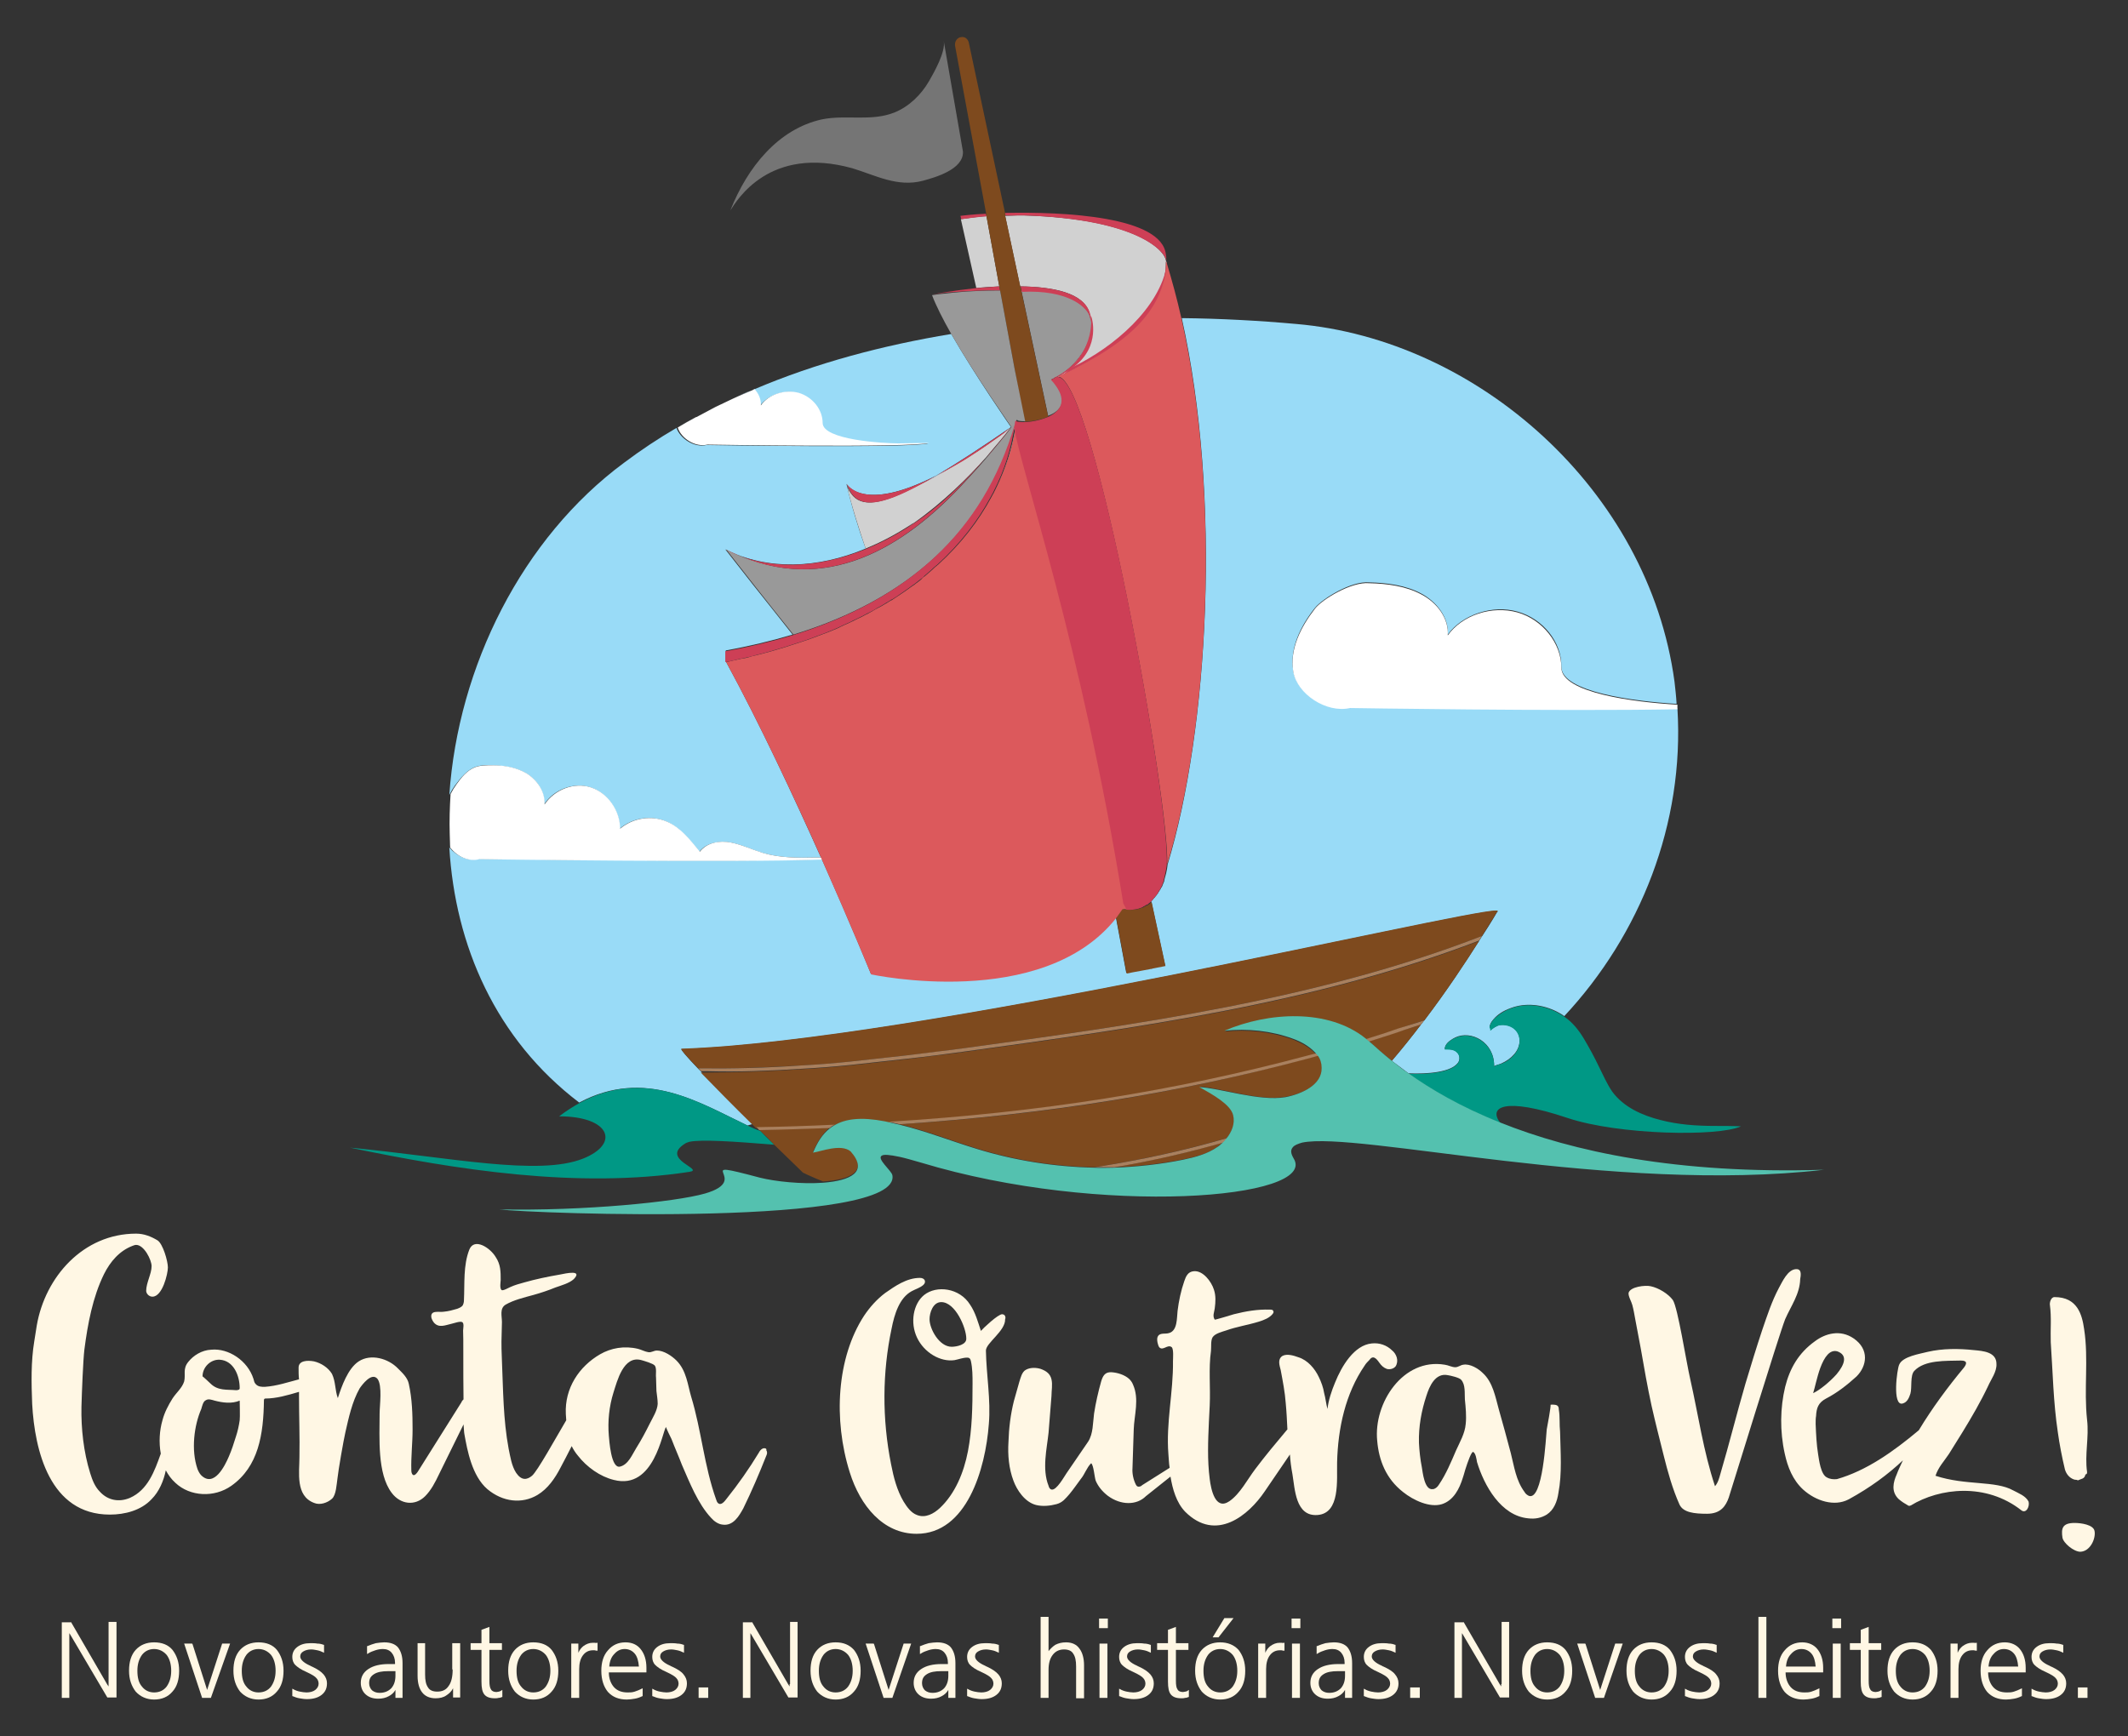 <?xml version="1.0" encoding="utf-8"?>
<!-- Generator: Adobe Illustrator 24.0.1, SVG Export Plug-In . SVG Version: 6.00 Build 0)  -->
<svg version="1.1" id="Layer_1" xmlns="http://www.w3.org/2000/svg" xmlns:xlink="http://www.w3.org/1999/xlink" x="0px" y="0px"
	 viewBox="0 0 509.6 415.9" enable-background="new 0 0 509.6 415.9" xml:space="preserve">
<rect x="0" y="0" width="509.6" height="415.9" fill="#333333" stroke="none"/>
<g>
	<path fill="none" d="M180.3,139.9c3.2,4.1,6.5,8.2,9.6,12.1c0,0,0,0,0,0C186.7,148.1,183.5,144,180.3,139.9z"/>
	<path fill="none" d="M179.6,134.1C179.6,134.1,179.6,134.1,179.6,134.1c-2-0.7-3.9-1.5-5.8-2.5c0,0,0,0,0,0
		C175.8,132.6,177.7,133.5,179.6,134.1C179.6,134.1,179.6,134.1,179.6,134.1z"/>
	<path fill="none" d="M275.8,232c-0.1,0-0.3,0-0.4,0.1C275.6,232,275.7,232,275.8,232z"/>
	<polygon fill="none" points="239.5,69.6 243,88.5 239.5,69.6 	"/>
	<path fill="none" d="M243.2,100.9c0-0.1,0-0.1,0.1-0.2C243.2,100.7,243.2,100.8,243.2,100.9z"/>
	<polygon fill="none" points="240.7,51.2 240.7,51.2 240.8,51.5 240.8,51.6 240.8,51.6 	"/>
	<path fill="none" d="M181.1,270C181.1,270,181.1,270,181.1,270c-0.3-0.3-0.5-0.5-0.8-0.8l-1.3,0.4c1.1,0.5,2.1,1,3.1,1.4
		c-0.1-0.1-0.2-0.2-0.3-0.3c0,0,0,0,0,0C181.6,270.5,181.3,270.2,181.1,270z"/>
	<path fill="none" d="M271.2,232.8c-0.5,0.1-1,0.2-1.5,0.3C270.2,233,270.7,232.9,271.2,232.8z"/>
	<path fill="none" d="M236.2,109.5c-0.1,0.1-0.1,0.1-0.2,0.2c-1.2,1.5-2.5,3-3.9,4.5c2.8-2.9,5.2-5.9,7.1-8.2
		c-0.4,0.5-0.8,1-1.3,1.5C237.4,108.1,236.8,108.8,236.2,109.5z"/>
	<path fill="none" d="M218.8,125.3C218.8,125.3,218.8,125.3,218.8,125.3c6.2-4.1,11.9-9.6,17.2-15.7c0,0,0,0,0.1-0.1
		C231.9,114.4,225.9,120.3,218.8,125.3z"/>
	<path fill="none" d="M243.1,101.5c0-0.3,0-0.5,0.1-0.7C243.1,101,243.1,101.3,243.1,101.5c-3.8,12.9-10.2,23.4-19.1,31.7
		C232.9,124.9,239.3,114.4,243.1,101.5z"/>
	<path fill="none" d="M251.9,90.9c0.4,0.4,0.7,0.8,1,1.2C252.5,91.7,252.2,91.3,251.9,90.9C251.9,90.9,251.9,90.9,251.9,90.9
		L251.9,90.9z"/>
	<path fill="none" d="M243.7,51.6c0.5,0,1.1,0,1.6,0C244.8,51.5,244.2,51.5,243.7,51.6z"/>
	<path fill="#99DBF7" d="M173.8,131.6c1.9,1,3.9,1.9,5.8,2.5C177.7,133.4,175.8,132.6,173.8,131.6z"/>
	<path fill="#99DBF7" d="M228.1,111.8c-1.4,0.8-2.7,1.4-3.9,2.1c-1.5,0.9-3,1.7-4.3,2.4C222.7,115,225.5,113.4,228.1,111.8z"/>
	<path fill="#99DBF7" d="M202.8,115.9c0.2,0.9,0.6,1.7,1.1,2.3C203.5,117.6,203.1,116.8,202.8,115.9z"/>
	<path fill="#99DBF7" d="M107.7,203.1c-0.1-1.1-0.1-2.2-0.1-3.2C107.6,201,107.6,202,107.7,203.1z"/>
	<path fill="#99DBF7" d="M179,269.6l1.3-0.4c-4.4-4.3-9-9-12.4-12.5c-0.1-0.1-0.2-0.2-0.3-0.3c-0.1-0.1-0.3-0.3-0.4-0.4c0,0,0,0,0,0
		c-2.7-2.8-4.3-4.7-4-4.7c55.9-1.9,186.5-33.1,195-33.1c0.5,0,0.6,0.1,0.3,0.3c0,0-1.3,2.3-3.6,5.8c0,0,0,0,0,0
		c-0.1,0.1-0.1,0.2-0.2,0.3c-0.1,0.1-0.1,0.2-0.2,0.3c-0.1,0.2-0.2,0.3-0.3,0.5c0,0,0,0,0,0c-3.1,4.9-7.7,11.9-13.1,19
		c-0.3,0.3-0.5,0.7-0.8,1c0,0,0,0,0,0c-2.2,2.9-4.6,5.9-7,8.7c1.2,0.9,2.5,1.9,4,3c4.3,0.2,10.6-0.2,12-2.8c0.5-1,0.1-2.5-1.6-2.9
		c-0.6-0.1-1.3-0.1-1.7-0.1c-0.1-1,0.9-2,2.5-2.8c3.8-1.8,9.4,1.1,9.3,6.9c0.1-0.2,1.5-0.5,1.8-0.7c2.2-1,4.3-2.9,4.3-5.5
		c0-2.6-2.3-4-4.7-3.7c-0.6,0.1-1.8,0.8-2.3,1.3c0.1-0.3,0-0.6-0.2-0.8c0.1-0.6,0.3-1.1,0.9-1.8c1-1.2,2.4-2.1,4.1-2.7
		c3.6-1.4,7.7-0.9,11.1,0.8c0.6,0.3,1.3,0.7,1.8,1.1c18.2-19.5,28.8-46.1,27.1-73.7c-28.7,0.5-78.4-0.3-78.4-0.3
		c-5.7,1.3-12.7-3.4-13.6-8.7c-0.9-5.3,1.7-10.7,5.2-15.1c1.8-2.2,8.7-6.5,13-6.1c4.3,0.1,8.8,0.7,12.5,2.7c3.7,2,6.6,5.8,6.3,9.8
		c3.5-4.8,10.7-7.2,16.7-5.5c6.1,1.7,10.6,7.3,10.5,13.2c0,6.1,17.5,8.3,27.6,8.9c-0.1-1.8-0.3-3.5-0.5-5.3
		c-6.2-46-47.3-82-90.6-85.7c-8.9-0.8-18.1-1.3-27.4-1.4c9.6,43,6.4,98.6-3.4,130.9c0,0,0,0,0,0c0,0-0.1,1.5-0.7,3.4c0,0,0,0,0,0
		c0,0.2-0.1,0.3-0.1,0.5c0,0,0,0,0,0c0,0.2-0.1,0.3-0.2,0.5c0,0,0,0.1,0,0.1c-0.1,0.1-0.1,0.3-0.2,0.4c0,0,0,0.1,0,0.1
		c-0.1,0.1-0.1,0.3-0.2,0.4c0,0,0,0.1-0.1,0.1c-0.1,0.1-0.1,0.3-0.2,0.4c0,0,0,0.1-0.1,0.1c-0.1,0.1-0.1,0.3-0.2,0.4
		c0,0-0.1,0.1-0.1,0.1c-0.1,0.1-0.2,0.3-0.2,0.4c0,0-0.1,0.1-0.1,0.1c-0.1,0.1-0.2,0.3-0.3,0.4c0,0,0,0.1-0.1,0.1
		c-0.1,0.2-0.2,0.3-0.4,0.5c0,0,0,0-0.1,0.1c-0.1,0.1-0.2,0.3-0.3,0.4c0,0-0.1,0.1-0.1,0.1c-0.1,0.1-0.2,0.2-0.2,0.2l3.3,15.3
		c-1,0.2-2.1,0.4-3.1,0.6c-0.1,0-0.3,0-0.4,0.1c-1.3,0.2-2.7,0.5-4.3,0.8c-0.5,0.1-1,0.2-1.5,0.3l-2.5-13.4
		c-17.7,22.4-58.7,13.5-58.7,13.5s-4.7-11.6-11.7-27.3c-21.7,0.8-82.1-0.1-82.1-0.1c-2.5,0.7-5.3-0.6-7.1-2.7
		c1.4,23.5,11.1,45.9,31.1,61.1C154.5,255.7,167.6,264.2,179,269.6z"/>
	<path fill="#99DBF7" d="M113.6,183.8c1.3-0.5,2.8-0.6,4.2-0.5c2.9,0.1,5.8,0.5,8.3,2c2.5,1.5,4.4,4.4,4.2,7.4
		c2.3-3.6,7.1-5.4,11.1-4.1c4,1.3,7,5.5,7,9.9c3.1-2.6,7.5-3.3,11.2-1.7c3.2,1.4,5.6,4.4,7.9,7.2c1.7-2.2,4.8-2.6,7.4-2.2
		c2.7,0.5,5.1,1.7,7.7,2.5c4.1,1.2,8.4,1.2,12.6,1.1c0.5,0,1,0,1.4,0c-6.4-14.3-14.6-32-22.8-47v-2.6c5.6-1,11-2.3,16-3.8
		c-3.1-3.9-6.4-8.1-9.6-12.1c-2.2-2.8-4.4-5.6-6.5-8.3c0,0,0,0,0,0c0,0,0,0,0,0c10.2,5.1,22.1,4.6,33.6-0.2
		c-1.8-5-3.4-10.3-4.6-15.5c0,0,3.8,7.1,21.5-2c5-2.9,10.9-6.8,17.9-11.6c0,0-8.5-12.2-14.3-22.3c0,0,0,0,0,0
		c-16.3,2.7-32.3,6.9-47.3,13.3c1,1.1,1.6,2.4,1.5,3.9c1.9-2.6,5.8-3.9,9.1-3c3.3,0.9,5.7,4,5.7,7.2c0,4.1,14.6,5,18.1,4.9
		c2.5,0,4.9-0.1,7.4-0.1c-4.5,1.2-53.1,0.4-53.1,0.4c-2.9,0.7-6.3-1.5-7.2-4.1c-4.3,2.5-8.5,5.3-12.5,8.3
		c-24.5,18.1-39.8,48.9-41.9,79.6c0.4-0.8,0.9-1.6,1.4-2.3C110.4,186.2,111.8,184.6,113.6,183.8z"/>
	<path fill="#99DBF7" d="M171.2,97.5c1.4-0.7,2.8-1.4,4.2-2C174,96.1,172.6,96.8,171.2,97.5z"/>
	<path fill="#99DBF7" d="M176.5,95c1.2-0.5,2.3-1,3.5-1.5C178.8,93.9,177.6,94.5,176.5,95z"/>
	<path fill="#99DBF7" d="M162.2,102.4c1.5-0.9,2.9-1.7,4.4-2.5C165.1,100.7,163.6,101.6,162.2,102.4z"/>
	<path fill="#FFFFFF" d="M114.8,205.8c0,0,60.4,0.9,82.1,0.1c-0.1-0.2-0.1-0.3-0.2-0.5c-0.5,0-1,0-1.4,0c-4.2,0.1-8.6,0.1-12.6-1.1
		c-2.6-0.8-5.1-2-7.7-2.5c-2.7-0.5-5.7,0-7.4,2.2c-2.3-2.8-4.6-5.8-7.9-7.2c-3.7-1.6-8.1-0.9-11.2,1.7c0-4.4-3-8.6-7-9.9
		c-4-1.3-8.7,0.5-11.1,4.1c0.2-3-1.7-5.8-4.2-7.4c-2.5-1.5-5.4-2-8.3-2c-1.4,0-2.9,0-4.2,0.5c-1.9,0.8-3.2,2.4-4.4,4.1
		c-0.5,0.7-1,1.5-1.4,2.3l0,0c0,0,0,0,0,0c-0.2,3.2-0.3,6.4-0.2,9.6c0,1.1,0.1,2.2,0.1,3.2c0,0,0,0,0,0
		C109.5,205.2,112.3,206.5,114.8,205.8z"/>
	<path fill="#FFFFFF" d="M373.9,159.9c0-5.8-4.5-11.5-10.5-13.2c-6.1-1.7-13.2,0.6-16.7,5.5c0.3-4-2.5-7.8-6.3-9.8
		c-3.7-2-8.2-2.6-12.5-2.7c-4.3-0.4-11.3,3.9-13,6.1c-3.4,4.4-6.1,9.7-5.2,15.1c0.9,5.3,7.9,10,13.6,8.7c0,0,49.7,0.8,78.4,0.3
		c0-0.2,0-0.3,0-0.5c0-0.2,0-0.4,0-0.6c0,0,0,0,0,0C391.4,168.2,373.9,166,373.9,159.9z"/>
	<path fill="#FFFFFF" d="M169.4,106.5c0,0,48.6,0.8,53.1-0.4c-2.5,0-4.9,0.1-7.4,0.1c-3.5,0-18.1-0.8-18.1-4.9
		c0-3.2-2.4-6.2-5.7-7.2c-3.3-0.9-7.2,0.3-9.1,3c0.1-1.4-0.5-2.8-1.5-3.9c0,0,0,0,0,0c-0.2,0.1-0.4,0.2-0.6,0.3
		c-1.2,0.5-2.3,1-3.5,1.5c-0.4,0.2-0.7,0.3-1.1,0.5c-1.4,0.7-2.8,1.3-4.2,2c0,0,0,0,0,0c-1.5,0.8-3,1.6-4.5,2.4c0,0-0.1,0-0.1,0
		c-1.5,0.8-2.9,1.6-4.4,2.5c0,0,0,0,0,0c0,0,0,0,0,0C163.1,105,166.5,107.2,169.4,106.5z"/>
	<path fill="#009885" d="M179,269.6c-11.4-5.4-24.5-13.9-40.2-5.4c-1.6,0.9-3.2,1.9-4.9,3.2c12.1,0,14.7,6.5,5.8,10.1
		c-10.7,4.3-31.9-0.3-55.9-2.6c25.4,5.3,54.5,9.9,81.3,5.8c3.8-0.6-7.2-3-1-6.8c0.1-0.1,0.2-0.1,0.4-0.2c0.2-0.1,0.4-0.1,0.6-0.2
		c2.9-0.6,10.4-0.1,20.3,0.7c-1-1-2.2-2.1-3.3-3.3C181.1,270.6,180,270.1,179,269.6z"/>
	<path fill="#009885" d="M361.7,241.6c-1.6,0.6-3.1,1.6-4.1,2.7c-0.5,0.6-0.8,1.2-0.9,1.8c0.2,0.3,0.2,0.6,0.2,0.8
		c0.6-0.6,1.7-1.3,2.3-1.3c2.4-0.3,4.6,1.1,4.7,3.7c0,2.6-2.1,4.6-4.3,5.5c-0.3,0.1-1.7,0.4-1.8,0.7c0.1-5.8-5.5-8.7-9.3-6.9
		c-1.6,0.7-2.6,1.8-2.5,2.8c0.4,0,1.1,0,1.7,0.1c1.7,0.4,2.1,1.9,1.6,2.9c-1.4,2.6-7.7,3-12,2.8c5.2,3.7,12.4,8,22,11.8
		c-2.9-3.7,0.6-6.4,16.1-1.2c12.3,4.1,36.1,4.5,41.5,2c-2.1-0.1-4.2-0.1-6.2-0.1c-4.4,0-8.8-0.3-13-1.4c-4.4-1.1-8.9-3.1-11.6-6.8
		c-1.3-1.9-2.2-4-3.2-6c-1.1-2.3-2.3-4.5-3.6-6.7c-1.2-2-2.7-3.9-4.6-5.2c-0.6-0.4-1.2-0.8-1.8-1.1
		C369.4,240.7,365.3,240.2,361.7,241.6z"/>
	<path fill="#7E4A1E" d="M203.7,275.6c-2.3-1.8-7,0.1-9,0.3c1-2.3,2.2-4.3,4-5.8c-5.5,0.2-11.1,0.4-16.9,0.5
		c0.1,0.1,0.2,0.2,0.3,0.3c1.2,1.1,2.3,2.2,3.3,3.3c4,3.9,6.9,6.7,6.9,6.7s1.8,0.9,4.8,2.1C203.5,282.6,208.1,280.6,203.7,275.6z"/>
	<path fill="#7E4A1E" d="M203.5,254.3c4.6-0.5,9.1-1,13.6-1.5c4.6-0.5,9.2-1.1,13.6-1.7c41.6-5.7,84.6-11.6,124.2-26.9
		c2.3-3.6,3.6-5.8,3.6-5.8c0.3-0.2,0.2-0.3-0.3-0.3c-8.5,0-139.1,31.2-195,33.1c-0.4,0,1.3,1.9,4,4.7c8.1,0.1,16.3-0.2,24.9-0.7
		C195.8,255,199.7,254.7,203.5,254.3z"/>
	<path fill="#7E4A1E" d="M341.1,244.4c5.4-7.1,10-14.1,13.1-19c-39.4,15.1-82.1,20.9-123.4,26.6c-4.4,0.6-9,1.1-13.6,1.7
		c-4.5,0.5-9,1-13.6,1.5c-3.9,0.4-7.7,0.7-11.5,0.9c-7.8,0.5-15.2,0.8-22.6,0.8c-0.6,0-1.1,0-1.7,0c3.4,3.5,8,8.2,12.4,12.5
		c0.3,0.3,0.5,0.5,0.8,0.8c6.4-0.1,12.6-0.3,18.8-0.6c2.6-1.5,6.3-1.9,12-0.9c0.3,0.1,0.6,0.1,0.9,0.2c36.3-2.3,68.8-7.4,100.1-15.8
		c0.8-0.2,1.5-0.4,2.3-0.6c-1.4-1.6-3.5-2.7-5.5-3.5c-5.3-1.9-10.9-2.5-16.4-1.9c10.5-4.5,24.9-5.4,33.9,1.9
		c2.6-0.8,5.1-1.6,7.6-2.5C337,245.7,339.1,245,341.1,244.4z"/>
	<path fill="#7E4A1E" d="M354.7,224.7c-0.1,0.1-0.1,0.2-0.2,0.3C354.6,224.8,354.6,224.7,354.7,224.7z"/>
	<path fill="#7E4A1E" d="M283.4,277.7c2.9-0.6,5.9-1.3,8.3-3.1c0.4-0.3,0.8-0.6,1.1-0.9c-8.4,2.4-17.1,4.4-26,5.9
		C272.4,279.4,277.9,278.8,283.4,277.7z"/>
	<path fill="#7E4A1E" d="M334.9,247.1c-2.3,0.8-4.7,1.6-7.1,2.3c0.2,0.1,0.3,0.3,0.5,0.4c1.2,1.2,2.9,2.6,5,4.3
		c2.4-2.8,4.8-5.8,7-8.7C338.6,246,336.8,246.5,334.9,247.1z"/>
	<path fill="#7E4A1E" d="M215.4,269.3c6.3,1.5,12.3,3.9,18.5,5.8c9.1,2.8,18.6,4.3,28.1,4.5c11-1.7,21.6-4,31.8-7
		c1.3-1.6,2.1-3.7,1.6-5.6c-0.6-2.5-4.7-4.9-8.1-6.7c4.9,0.2,14.4,3.6,20.7,2.4c4-0.7,8.7-2.9,8.6-7c0-1.1-0.4-2-0.9-2.9
		c-0.9,0.2-1.7,0.5-2.6,0.7C282.4,261.9,250.7,267,215.4,269.3z"/>
	<path fill="#A9805E" d="M266.9,279.6c8.9-1.5,17.6-3.5,26-5.9c0.3-0.3,0.7-0.7,1-1.1c-10.2,3-20.8,5.3-31.8,7
		C263.6,279.6,265.2,279.6,266.9,279.6z"/>
	<path fill="#A9805E" d="M181.1,270c0.3,0.2,0.5,0.5,0.7,0.7c0,0,0,0,0,0c5.7-0.1,11.3-0.3,16.9-0.5c0.4-0.3,0.7-0.6,1.2-0.8
		C193.7,269.7,187.5,269.9,181.1,270C181.1,270,181.1,270,181.1,270z"/>
	<path fill="#A9805E" d="M340.3,245.4C340.3,245.4,340.3,245.4,340.3,245.4c0.3-0.3,0.5-0.7,0.8-1c-2,0.7-4.2,1.3-6.4,2
		c-2.5,0.9-5,1.7-7.6,2.5c0.2,0.2,0.5,0.4,0.7,0.6c2.4-0.8,4.8-1.5,7.1-2.3C336.8,246.5,338.6,246,340.3,245.4z"/>
	<path fill="#A9805E" d="M212.8,268.7c0.9,0.2,1.8,0.4,2.6,0.6c35.4-2.4,67-7.5,97.7-15.7c0.9-0.2,1.7-0.5,2.6-0.7
		c-0.1-0.2-0.3-0.4-0.5-0.6c-0.8,0.2-1.5,0.4-2.3,0.6C281.5,261.3,249.1,266.5,212.8,268.7z"/>
	<path fill="#A9805E" d="M192.1,256c3.7-0.2,7.6-0.5,11.5-0.9c4.6-0.5,9.2-1,13.6-1.5c4.6-0.5,9.2-1.1,13.6-1.7
		c41.3-5.7,84-11.5,123.4-26.6c0,0,0,0,0,0c0.1-0.2,0.2-0.3,0.3-0.5c0.1-0.1,0.1-0.2,0.2-0.3c0.1-0.1,0.1-0.2,0.2-0.3c0,0,0,0,0,0
		c-39.5,15.3-82.5,21.2-124.2,26.9c-4.4,0.6-9,1.1-13.6,1.7c-4.5,0.5-9,1-13.6,1.5c-3.9,0.4-7.7,0.7-11.4,0.9
		c-8.6,0.6-16.8,0.8-24.9,0.7c0,0,0,0,0,0c0.1,0.1,0.3,0.3,0.4,0.4c0.1,0.1,0.2,0.2,0.3,0.3c0.6,0,1.1,0,1.7,0
		C176.9,256.8,184.3,256.5,192.1,256z"/>
	<path fill="#D1D1D1" d="M279.2,62.4c-0.3-2.4-7-10-34-10.8c-0.5,0-1,0-1.6,0c-0.9,0-1.9,0.1-2.9,0.1l0,0l0,0l3.6,16.9
		c7.9,0.1,15.2,1.5,16.6,6.4c0.1,0.4,0.2,0.8,0.3,1.2c0,0,0,0.8,0,1c0.8,5.1-4,11-8.1,13.2c0.1,0,0.1,0,0.2,0
		c20-9.2,26-19.1,25.9-27.7h0c0.1,0.2,0.1,0.4,0.2,0.6C279.4,62.9,279.3,62.6,279.2,62.4C279.2,62.3,279.2,62.4,279.2,62.4
		L279.2,62.4z"/>
	<path fill="#D1D1D1" d="M261,75.9c-0.1-0.2-0.1-0.4-0.2-0.6C260.9,75.6,261,75.7,261,75.9z"/>
	<path fill="#D1D1D1" d="M236.2,51.6L236.2,51.6l0,0.2c-1.7,0-6.1,0.7-6.1,0.7l3.7,16.5c1.7-0.2,3.6-0.3,5.5-0.4L236.2,51.6z"/>
	<path fill="#CD3F56" d="M240.8,51.6L240.8,51.6c1,0.1,2,0,2.9,0c0.5,0,1.1,0,1.6,0c26.9,0.9,33.6,8.5,34,10.8h0c0,0,0,0,0-0.1
		c0-0.4,0-0.9-0.1-1.3c-0.9-9.2-24.5-10.3-38.5-10l0,0.2L240.8,51.6z"/>
	<path fill="#CD3F56" d="M236.2,51.6l-0.1-0.4c-2.9,0.1-6.1,0.5-6.1,0.5l0.2,0.8l0,0c0,0,4.4-0.6,6.1-0.7L236.2,51.6z"/>
	<path fill="#999999" d="M252.8,92.1c-0.3-0.4-0.6-0.8-1-1.2v0c0,0,0,0,0,0c0,0,0,0,0,0c0.1-0.1,0.3-0.2,0.4-0.2
		c0.1,0,0.1-0.1,0.2-0.1c0.2-0.2,0.5-0.3,0.8-0.4c4.1-2.2,8.9-8.1,8.1-13.2c0,0,0,0,0,0c0,0-0.1-0.7-0.3-1.2
		c-0.1-0.2-0.1-0.4-0.2-0.6c-1-2-5.2-6-16.2-5.6l6.4,30C253.9,98.5,255.9,96.2,252.8,92.1z"/>
	<path fill="#CD3F56" d="M260.8,75.4c0.1,0.1,0.1,0.3,0.2,0.6c0.2,0.6,0.3,1.2,0.3,1.2c0,0,0,0,0,0c0-0.2,0-1,0-1
		c-0.1-0.4-0.2-0.8-0.3-1.2c-1.4-4.8-8.8-6.3-16.6-6.4l0.3,1.3C255.7,69.4,259.9,73.4,260.8,75.4z"/>
	<path fill="#CD3F56" d="M239.5,69.6L239.5,69.6C239.5,69.6,239.5,69.6,239.5,69.6l-0.2-1c-1.9,0.1-3.7,0.3-5.5,0.4
		c-5.5,0.6-9.9,1.4-10.6,1.5c1.1-0.1,2.2-0.3,3.3-0.4C231.5,69.7,235.8,69.5,239.5,69.6z"/>
	<path fill="#7E4A1E" d="M239.5,69.6l3.5,18.9l2.3,12.5c1.6,0,3.8-0.4,5.7-1.2l-6.4-30l-0.3-1.3l-3.6-16.9l0-0.1l0-0.2l0,0l0-0.2
		L232,10.2c-0.2-0.9-1-1.5-1.9-1.3c-0.8,0.1-1.4,0.9-1.4,1.7c0,0.1,0,0.2,0,0.3l7.5,40.5l0,0.1l0,0.1l3.1,17L239.5,69.6z"/>
	<path fill="#7E4A1E" d="M275.5,216.3c-0.1,0.1-0.2,0.2-0.3,0.3c-0.1,0-0.1,0.1-0.2,0.1c-0.1,0.1-0.2,0.2-0.4,0.2
		c0,0-0.1,0.1-0.2,0.1c-0.1,0.1-0.3,0.2-0.4,0.2c0,0-0.1,0-0.1,0.1c-0.2,0.1-0.3,0.1-0.5,0.2c0,0-0.1,0-0.1,0
		c-0.2,0.1-0.4,0.1-0.6,0.2c0,0,0,0,0,0c-0.8,0.2-1.6,0.3-2.6,0.2c0,0,0,0,0,0c-0.4,0-0.9-0.1-1.3-0.2c-0.5,0.7-1,1.4-1.5,2.1
		l2.5,13.4c0.5-0.1,1-0.2,1.5-0.3c1.5-0.3,2.9-0.5,4.3-0.8c0.1,0,0.3,0,0.4-0.1c1.1-0.2,2.1-0.4,3.1-0.6l-3.3-15.3c0,0,0,0-0.1,0.1
		C275.6,216.2,275.5,216.3,275.5,216.3z"/>
	<path fill="#D1D1D1" d="M236.2,109.5c0.6-0.7,1.2-1.4,1.7-2C237.4,108.1,236.8,108.8,236.2,109.5z"/>
	<path fill="#D1D1D1" d="M218.8,125.3c7.1-5,13-10.9,17.3-15.7c2.2-2.7,4.3-5,6-7.3c0,0,0,0,0,0l0,0c-0.9,0.7-1.6,1.3-2.4,1.9
		c-2.5,1.8-4.8,3.4-7,4.8c-1.6,1-3.2,2-4.7,2.8c-2.6,1.6-5.4,3.2-8.2,4.5c-8.6,4.6-13.6,5.4-16,1.9c-0.5-0.6-0.9-1.3-1.1-2.3
		c1.2,5.2,2.9,10.5,4.6,15.5c3.4-1.4,6.7-3.1,10-5.2C218.1,125.7,218.6,125.3,218.8,125.3z"/>
	<polygon fill="#999999" points="242.2,102.3 242.2,102.3 242.2,102.3 	"/>
	<path fill="#999999" d="M242.2,102.3C242.2,102.3,242.2,102.3,242.2,102.3C242.2,102.3,242.2,102.3,242.2,102.3
		C242.2,102.3,242.2,102.3,242.2,102.3C242.2,102.3,242.2,102.3,242.2,102.3c-0.9,1.3-1.9,2.5-2.9,3.7c-1.9,2.3-4.3,5.2-7.1,8.2
		c-12.2,13.6-30.3,27.8-52.5,19.9c0,0,0,0,0,0c-1.9-0.6-3.9-1.5-5.8-2.5c0,0,0,0,0,0c2.1,2.7,4.3,5.5,6.5,8.3
		c3.2,4.1,6.5,8.2,9.6,12.1c13.7-4.2,25.2-10.4,34.2-18.8c8.9-8.3,15.3-18.8,19.1-31.7c0-0.3,0-0.5,0.1-0.7c0,0,0,0,0,0
		c0-0.1,0-0.1,0.1-0.2c0,0,0.1-0.1,0.1-0.1c0,0,0,0,0,0c0,0,0,0,0,0c0,0,0,0,0,0c0,0,0,0,0,0c-0.1,0.3,0.7,0.4,1.9,0.4L243,88.5
		l-3.5-18.9l0,0c-3.7,0-8,0.1-13,0.7c-1.1,0.1-2.1,0.2-3.3,0.4c0.9,2.4,2.6,5.8,4.6,9.3c0,0,0,0,0,0
		C233.6,90.1,242.2,102.2,242.2,102.3z"/>
	<path fill="#999999" d="M217.5,126.2c0.5-0.3,0.9-0.6,1.4-0.9c0,0,0,0,0,0c0,0,0,0,0,0C218.6,125.3,218.1,125.7,217.5,126.2z"/>
	<path fill="#999999" d="M242.2,102.3L242.2,102.3C242.2,102.3,242.2,102.3,242.2,102.3C242.2,102.3,242.2,102.3,242.2,102.3
		C242.2,102.3,242.2,102.3,242.2,102.3z"/>
	<path fill="#999999" d="M243.2,102.2c-0.8,5-2.4,10.2-4.9,15.3c3.4-6.7,4.6-12.3,5-15.1C243.2,102.4,243.2,102.3,243.2,102.2z"/>
	<path fill="#DC595C" d="M279.2,62.5c0.1,8.7-5.9,18.5-25.9,27.7c8.7,0.1,27,103.2,26.2,116.9c9.9-32.2,13.1-87.9,3.4-130.9
		c-1-4.5-2.2-8.9-3.5-13.2C279.4,63,279.3,62.7,279.2,62.5L279.2,62.5z"/>
	<path fill="#DC595C" d="M270.1,217.9c-0.2-0.5-0.5-1-0.8-1.5c0,0,0,0,0,0c-10-62.1-24.8-104.6-26.1-113.9c-0.4,2.8-1.6,8.4-5,15.1
		c-0.1,0.1-0.1,0.3-0.2,0.4c-0.2,0.4-0.4,0.7-0.6,1.1c-3,5.6-7.2,11.1-12.8,16.2c-0.2,0.1-0.3,0.3-0.5,0.4c-0.4,0.3-0.7,0.7-1.1,1
		c-0.5,0.4-1,0.9-1.5,1.3c-0.3,0.2-0.6,0.4-0.8,0.7c-0.4,0.4-0.9,0.7-1.4,1.1c-0.2,0.2-0.5,0.4-0.7,0.5c-0.7,0.5-1.4,1-2.1,1.5
		c-0.2,0.1-0.4,0.3-0.6,0.4c-0.7,0.5-1.4,0.9-2.1,1.4c-0.1,0.1-0.2,0.2-0.4,0.2c-0.8,0.5-1.6,1-2.5,1.5c-0.2,0.1-0.4,0.2-0.6,0.3
		c-0.8,0.4-1.5,0.9-2.3,1.3c-0.1,0.1-0.3,0.2-0.4,0.2c-0.9,0.5-1.7,0.9-2.6,1.3c-0.3,0.2-0.6,0.3-1,0.5c-0.6,0.3-1.3,0.6-2,0.9
		c-0.3,0.2-0.7,0.3-1,0.5c-0.8,0.4-1.7,0.7-2.6,1.1c-0.5,0.2-1.1,0.4-1.6,0.6c-0.4,0.2-0.9,0.3-1.3,0.5c-2.1,0.8-4.3,1.5-6.5,2.2
		c-0.3,0.1-0.6,0.2-0.9,0.3c-2.3,0.7-4.7,1.4-7.2,2c-0.5,0.1-1,0.2-1.5,0.4c-0.6,0.2-1.3,0.3-1.9,0.4c-1.2,0.3-2.4,0.5-3.6,0.8
		c8.2,15.1,16.4,32.7,22.8,47c0.1,0.2,0.1,0.3,0.2,0.5c6.9,15.6,11.7,27.3,11.7,27.3s41,8.9,58.7-13.5c0.5-0.7,1-1.4,1.5-2.1
		C269.2,217.7,269.6,217.8,270.1,217.9z"/>
	<path fill="#CD3F56" d="M253.3,90.3c-0.1,0-0.1,0-0.2,0c-0.3,0-0.5,0.2-0.8,0.4c-0.1,0-0.1,0.1-0.2,0.1c-0.1,0-0.3,0-0.4,0.2
		c0,0,0,0,0,0c0.4,0.4,0.7,0.8,1,1.2c3,4,1.1,6.4-1.8,7.7c-1.9,0.8-4.1,1.2-5.7,1.2c-1.2,0-2-0.1-1.9-0.4c0,0,0,0,0,0c0,0,0,0,0,0
		c0,0,0,0,0,0c0,0,0,0,0,0c-0.1,0-0.1,0-0.1,0.1c0,0-0.1,0.1-0.1,0.2c0,0,0,0,0,0c0,0.2-0.1,0.4-0.1,0.7
		c-3.8,12.9-10.2,23.4-19.1,31.7c-9,8.4-20.5,14.6-34.2,18.8c0,0,0,0,0,0c-5,1.5-10.4,2.8-16,3.8v2.6c1.2-0.2,2.4-0.5,3.6-0.8
		c0.7-0.1,1.3-0.3,1.9-0.4c0.5-0.1,1-0.2,1.5-0.4c2.5-0.6,4.9-1.3,7.2-2c0.3-0.1,0.6-0.2,0.9-0.3c2.3-0.7,4.4-1.4,6.5-2.2
		c0.4-0.2,0.9-0.3,1.3-0.5c0.5-0.2,1.1-0.4,1.6-0.6c0.9-0.4,1.7-0.7,2.6-1.1c0.3-0.2,0.7-0.3,1-0.5c0.7-0.3,1.3-0.6,2-0.9
		c0.3-0.2,0.6-0.3,1-0.5c0.9-0.4,1.8-0.9,2.6-1.3c0.1-0.1,0.3-0.2,0.4-0.2c0.8-0.4,1.6-0.8,2.3-1.3c0.2-0.1,0.4-0.2,0.6-0.3
		c0.8-0.5,1.7-1,2.5-1.5c0.1-0.1,0.2-0.2,0.4-0.2c0.7-0.4,1.4-0.9,2.1-1.4c0.2-0.1,0.4-0.3,0.6-0.4c0.7-0.5,1.4-1,2.1-1.5
		c0.2-0.2,0.5-0.3,0.7-0.5c0.5-0.4,0.9-0.7,1.4-1.1c0.3-0.2,0.6-0.4,0.8-0.7c0.5-0.4,1-0.9,1.5-1.3c0.4-0.3,0.7-0.7,1.1-1
		c0.2-0.1,0.3-0.3,0.5-0.4c5.6-5.1,9.8-10.6,12.8-16.2c0.2-0.4,0.4-0.7,0.6-1.1c0.1-0.1,0.1-0.3,0.2-0.4c2.6-5.1,4.2-10.3,4.9-15.3
		c0,0.1,0,0.2,0,0.2c1.3,9.2,16.1,51.8,26.1,113.9c0,0,0,0,0,0c0.3,0.5,0.5,1,0.8,1.5c0,0,0,0,0,0c1,0.1,1.8,0,2.6-0.2c0,0,0,0,0,0
		c0.2,0,0.4-0.1,0.6-0.2c0,0,0.1,0,0.1,0c0.2-0.1,0.3-0.1,0.5-0.2c0,0,0.1,0,0.1-0.1c0.1-0.1,0.3-0.1,0.4-0.2c0.1,0,0.1-0.1,0.2-0.1
		c0.1-0.1,0.2-0.2,0.4-0.2c0.1,0,0.1-0.1,0.2-0.1c0.1-0.1,0.2-0.2,0.3-0.3c0.1,0,0.1-0.1,0.2-0.1c0,0,0,0,0.1-0.1
		c0.1-0.1,0.2-0.2,0.2-0.2c0,0,0.1-0.1,0.1-0.1c0.1-0.1,0.2-0.3,0.3-0.4c0,0,0,0,0.1-0.1c0.1-0.2,0.3-0.3,0.4-0.5c0,0,0-0.1,0.1-0.1
		c0.1-0.1,0.2-0.3,0.3-0.4c0,0,0.1-0.1,0.1-0.1c0.1-0.1,0.2-0.3,0.2-0.4c0,0,0.1-0.1,0.1-0.1c0.1-0.1,0.1-0.3,0.2-0.4
		c0,0,0-0.1,0.1-0.1c0.1-0.1,0.1-0.3,0.2-0.4c0,0,0-0.1,0.1-0.1c0.1-0.1,0.1-0.3,0.2-0.4c0,0,0-0.1,0-0.1c0.1-0.1,0.1-0.3,0.2-0.4
		c0,0,0-0.1,0-0.1c0.1-0.2,0.1-0.3,0.2-0.5c0,0,0,0,0,0c0.1-0.2,0.1-0.3,0.1-0.5c0,0,0,0,0,0c0.5-1.9,0.7-3.4,0.7-3.4c0,0,0,0,0,0
		C280.4,193.5,262.1,90.4,253.3,90.3z"/>
	<path fill="#CD3F56" d="M220,116.3c1.3-0.7,2.8-1.5,4.3-2.4c-17.7,9.1-21.5,2-21.5,2c0.3,0.9,0.7,1.6,1.1,2.3
		C206.4,121.7,211.4,120.9,220,116.3z"/>
	
		<line fill="none" stroke="#CE3E53" stroke-width="0" stroke-linecap="round" stroke-linejoin="round" x1="242.2" y1="102.3" x2="242.2" y2="102.3"/>
	<path fill="#CD3F56" d="M232.8,109c2.2-1.4,4.5-3,7-4.8c0.9-0.6,1.5-1.3,2.4-1.9c0,0,0,0,0,0c0,0,0,0,0,0c-1.7,2.3-3.8,4.6-6,7.3
		c0,0,0,0-0.1,0.1c0.1-0.1,0.1-0.1,0.2-0.2c0.6-0.7,1.2-1.3,1.7-2c0.4-0.5,0.9-1,1.3-1.5c1-1.2,2-2.4,2.9-3.7c0,0,0,0,0,0s0,0,0,0
		c0,0,0,0,0,0c0,0,0,0,0,0c0,0,0,0,0,0c-7,4.8-13,8.7-17.9,11.6c1.2-0.6,2.5-1.3,3.9-2.1C229.6,111,231.2,110.1,232.8,109z"/>
	<path fill="#CD3F56" d="M179.6,134.1c22.3,7.9,40.4-6.4,52.5-19.9c1.4-1.5,2.7-3,3.9-4.5c-5.3,6.1-11,11.6-17.2,15.7c0,0,0,0,0,0
		c-0.5,0.3-0.9,0.6-1.4,0.9c-3.3,2.1-6.6,3.8-10,5.2c-11.6,4.7-23.4,5.3-33.6,0.2C175.8,132.6,177.7,133.4,179.6,134.1
		C179.6,134.1,179.6,134.1,179.6,134.1z"/>
	<path fill="#757575" d="M204.1,40.3c5.6,1.7,10.8,4.6,16.9,3c2.9-0.8,9.8-2.7,9.6-7c0,0-4.6-26.4-4.6-26.5c0.5,2.6-2.3,7.5-3.5,9.6
		c-1.9,3.3-4.8,6.1-8.2,7.5c-5.6,2.3-11.7,0.5-17.5,1.7C186.4,30.9,179,40,174.9,50.4C176.5,47.9,184.3,34.8,204.1,40.3z"/>
	<path fill="#54C1AF" d="M359.3,268.9c-9.6-3.8-16.8-8.1-22-11.8c-1.5-1-2.8-2.1-4-3c-2.1-1.7-3.8-3.2-5-4.3
		c-0.2-0.1-0.3-0.3-0.5-0.4c-0.2-0.2-0.5-0.4-0.7-0.6c-9-7.3-23.4-6.4-33.9-1.9c5.5-0.6,11.2,0,16.4,1.9c2,0.7,4.1,1.9,5.5,3.5
		c0.2,0.2,0.3,0.4,0.5,0.6c0.6,0.8,0.9,1.8,0.9,2.9c0.1,4-4.6,6.2-8.6,7c-6.3,1.1-15.8-2.2-20.7-2.4c3.3,1.8,7.5,4.2,8.1,6.7
		c0.5,2-0.3,4-1.6,5.6c-0.3,0.4-0.6,0.7-1,1.1c-0.4,0.3-0.7,0.7-1.1,0.9c-2.4,1.7-5.4,2.5-8.3,3.1c-5.4,1.1-11,1.7-16.5,1.9
		c-1.6,0-3.2,0.1-4.8,0c-9.5-0.2-19-1.7-28.1-4.5c-6.2-1.9-12.3-4.3-18.5-5.8c-0.9-0.2-1.7-0.4-2.6-0.6c-0.3-0.1-0.6-0.1-0.9-0.2
		c-5.7-1.1-9.4-0.6-12,0.9c-0.4,0.2-0.8,0.5-1.2,0.8c-1.8,1.4-3,3.4-4,5.8c2-0.3,6.7-2.2,9-0.3c4.4,5-0.2,7-6.5,7.5
		c-5.2,0.4-11.6-0.3-15.2-1.2c-17.7-4.7-1.4,0.4-13.2,3.8c-7,2-28.9,4.2-49.2,3.8c8,1,96.4,4.3,94.1-8.2c-0.2-1.1-3.9-4-2.5-4.7
		c0.5-0.3,1.8-0.2,4.2,0.3c1.4,0.3,3.1,0.8,5.2,1.4c43,13,95.2,8.7,89.2-1c-0.7-1.2-0.8-2-0.2-2.7c0.4-0.5,1.2-0.8,2.2-1.1
		c13.3-2.8,74.6,12.3,125,6.5C401.5,281.3,376.5,275.8,359.3,268.9z"/>
</g>
<g>
	<path fill="#FFF7E4" d="M182.6,347c-0.4,0.2-0.7,0.6-0.9,1c-2.3,3.8-4.9,7.5-7.7,11c-0.4,0.5-1.3,1.8-2.1,1
		c-0.2-0.2-0.3-0.5-0.4-0.8c-2.9-8.1-3.5-16.5-6-24.7c-0.8-2.7-1.1-6.2-3.5-8.6c-1.1-1.1-3-2.4-4.7-2.4c-0.7,0-1.3,0.5-2,0.4
		c-0.8-0.1-1.7-0.6-2.5-0.8c-3.3-0.8-6.5-0.2-9.1,1.3c-5,2.9-8.5,8.1-8.2,14.3c0,0.5,0.1,1,0.1,1.5c-2.6,4.4-6.9,12.2-8.2,13.3
		c-1.2,1-2.5,1.2-3.8-0.7c-1.1-1.7-1.4-3.9-1.8-5.8c-1.3-7-1.3-14-1.6-21c-0.2-5-0.1-4.3,0-9.3c0-1.5-0.6-3.3,0.9-4.2
		c1.9-1.1,4.4-1.7,6.6-2.3c1.8-0.5,3.6-1.1,5.3-1.8c1.4-0.5,3.3-1,4.4-2c2.2-2.3-1.8-1.4-3.3-1.1c-2.9,0.5-5.8,1.1-8.6,1.9
		c-1.1,0.3-2.2,0.6-3.3,1.1c-0.3,0.1-1.8,1-2.1,0.7c-0.5-0.4-0.2-2-0.2-2.4c0-2,0-3.7-1.2-5.5c-1.3-2.2-5.1-4.7-6.3-1.8
		c-1.5,3.8-1.1,8.1-1.3,12.2c0,0.4-0.1,0.8-0.3,1.2c-0.3,0.4-0.8,0.6-1.3,0.8c-1,0.3-2.1,0.6-3.2,0.7c-1.1,0.2-3.3-0.5-3,1.4
		c0.1,0.4,0.3,0.8,0.6,1.2c1.2,1.4,2.8,0.6,4.2,0.3c0.5-0.1,2.1-0.7,2.6-0.4c0.5,0.3,0.2,1.6,0.2,2c0.1,1.3,0,9.7,0.1,16.5
		c-0.2,0.2-0.4,0.4-0.5,0.7c-3.5,5.6-7,11.1-10.5,16.7c-0.3,0.4-0.7,0.9-1.1,0.7c-0.3-0.2-0.4-0.7-0.4-1.1c-0.1-3.3,0.3-6.5,0.3-9.8
		c0-3.6-0.1-7.3-0.9-10.9c-0.3-1.5-1.5-2.6-2.6-3.7c-2.3-2.4-6.5-3.6-9.4-1.7c-2.6,1.7-4.1,6-5,8.8c-0.7-1.9-0.5-3.9-1.4-5.8
		c-0.9-1.5-2.6-2.6-4.3-3c-1.6-0.3-3.7-0.2-3.7,1.5c0,0.9,0,1.9,0.1,2.8c-2.7,0.7-5.3,1.6-8.2,1.8c-0.8,0-1.6,0-2.2-0.7
		c-0.3-0.3-0.4-0.8-0.5-1.2c-1.4-4.4-6-7.4-10.1-7c-2.3,0.1-4.3,1.4-5.5,2.9c-1.4,1.7-0.6,3-1,4.7c-0.5,1.6-1.9,2.7-2.8,4.1
		c-1,1.6-1.9,3.3-2.4,5.2c-0.7,2.4-0.9,5.3-0.4,8c-1.5,4.2-3.1,8.7-7.4,10.6c-2.6,1.1-5.3,0.6-7.2-1.5c-1.2-1.2-1.8-2.8-2.3-4.4
		c-1.6-5.1-2.2-10.8-2.1-15.9c0.1-3.6,0.4-11.2,0.7-13.7c0.8-6.2,2-12.6,4.7-18.1c1.5-3,3.7-5.6,6.9-6.8c0.3-0.1,0.5-0.2,0.8-0.2
		c1.9,0,3.7,3.6,3.7,5.1c0,1.8-1.3,4-1.3,5.9c0,0.6,0.6,1.4,1.5,1.4c2.4,0,3.7-5.5,3.7-7c0-1.5-1.2-5.7-2.5-6.5
		c-1.5-0.9-3.2-1.6-5.1-1.6c-12.7,0-21.8,10.4-23.8,22c0,0-0.6,3.8-0.6,3.8c-0.8,4.8-0.7,10-0.5,15c0.6,11.1,4.2,26.5,18.6,26.5
		c3.6,0,7.5-1,10-3.7c1.8-1.8,2.9-4.4,3.4-6.9c0.6,1.1,1.3,2.1,2.3,3c3.5,3.3,9.3,3.6,13.4,0.7c6.5-4.6,7.7-12.3,7.8-20.5
		c0-0.1,0-0.2,0.1-0.3c0,0,0.1-0.1,0.2-0.1c2.7,0,5.4-0.8,8.1-1.6c0,0.4,0,0.7,0,1.1c0,4.8,0.2,9.7,0.1,14.6c0,3.6-1,9.2,3.5,10.9
		c1.4,0.6,3.2,0,4.3-1c1-0.9,1.1-3.5,1.3-4.8c0.2-2,1.5-9.4,1.9-11.1c0.8-3.5,1.6-7.3,3.4-10.5c0.6-0.9,2.9-4,4.3-2.3
		c1.2,1.6,0.5,6.4,0.5,8.3c0,5.8-0.6,14.4,2.9,19c2.1,2.8,5.6,3.2,8,0.8c1.4-1.4,2.4-3.3,3.3-5.2c2-4,3.9-8,5.9-12
		c0.1,1,0.1,1.8,0.2,2.3c0.7,3.9,1.8,10,5.5,13.2c3.7,3.1,8.3,3.6,12,1.4c2.5-1.5,4.2-4,5.5-6.5c0.9-1.7,1.8-3.4,2.7-5.2
		c0.4,0.8,0.9,1.6,1.5,2.3c2.1,2.7,5.3,5,8.6,5.8c9.7,2.5,11.6-11.7,12.5-12.7c-0.1,0.1,1.2,2.7,1.3,2.9c0.8,2.1,1.7,4.1,2.5,6.2
		c1.8,4.1,3.8,9.3,7,12.7c0.7,0.8,1.7,1.5,2.7,1.6c2.6,0.4,4-2.1,5-3.9c2-4.1,3.8-8.3,5.5-12.6c0.2-0.4,0.3-0.9,0-1.3
		C183.7,346.9,183,346.8,182.6,347z M52.6,325.7c3.4,0.2,4.8,3.9,4.8,6.8c0,0.2-0.1,0.4-0.3,0.4c-0.2,0.1-0.4,0.1-0.6,0.1
		c-2.1-0.2-4.3,0.2-6.1-1.6c-0.1-0.1-1.9-1.8-1.9-1.7C48.5,327.5,50.4,325.6,52.6,325.7z M57.4,340.2c-0.2,1.4-0.5,2.7-0.9,3.9
		c-0.5,1.6-1,3.2-1.7,4.8c-0.9,2.1-3.5,7.5-6.6,4.5c-0.4-0.4-0.7-1-0.9-1.5c-1.6-4.6-0.8-10.5,0.9-14.4c0.2-0.6,0.4-1.8,1.1-2.1
		c0.6-0.4,1.4-0.1,2.1,0.1c1.9,0.5,4.1,0.8,6,0C57.4,335.4,57.5,339.7,57.4,340.2z M155.6,341c-1,2-2,3.9-3.2,5.8
		c-1,1.6-1.9,4-3.9,4.5c-2.2,0.6-2.6-6.4-2.7-7.4c-0.3-3.5,0.1-7.1,1.1-10.3c0.9-2.8,2.4-9,6.7-7.8c0.7,0.2,2.8,0.8,3.2,1.3
		c0.5,0.6,0.2,2.2,0.3,2.8l0.1,3.3c0.1,1,0.3,2,0.3,3.1C157.4,337.9,156.3,339.6,155.6,341z"/>
	<path fill="#FFF7E4" d="M240.4,314.9c-0.1,0-0.3-0.1-0.4-0.1c-1,0-4.5,3.3-5.1,4c-0.7-2.1-1.3-4.4-2.6-6.3c-2.5-4-8-4.7-11-2.3
		c-2.6,2.1-3.4,6.6-1.7,10.2c1.7,3.6,5.6,5.9,9,5.4c1-0.2,2-0.6,3-0.6c0.2,0,0.4,0,0.6,0.2c0.2,0.1,0.2,0.4,0.3,0.6
		c0.4,1.8,0.4,3.6,0.4,5.4c0,5.5-0.1,11-1.1,16.2c-1,5.2-3.1,10.2-6.7,13.6c-1.5,1.4-3.5,2.5-5.5,1.7c-1.4-0.5-2.4-1.9-3.2-3.2
		c-1.6-2.7-2.4-5.8-3-8.9c-2.2-11-2.1-22.1,0.1-32.5c0.7-3.6,1.9-7.4,4.8-9c0.9-0.5,2-0.8,2.8-1.5c0.8-0.7,0.4-1.7-0.8-1.7
		c-3.2,0-6,2-8.3,3.6c-2,1.5-3.7,3.4-5.1,5.5c-6.5,10-7.4,24.8-3.4,37.5c2.5,8,8,14.7,16,14.7c12,0,16.5-15.5,17.3-26.3
		c0.5-5.8-0.6-11.7-0.7-17.6c0-1.8,4.7-4.7,4.6-7.5C240.9,315.5,240.7,315.1,240.4,314.9z M227.9,322.6c-3,0-5.3-4.3-5.3-6.6
		c0-1.5,0.8-4.1,2.8-4.1c3.4,0,6,6.2,6,8.7C231.5,322.1,229.1,322.6,227.9,322.6z"/>
	<path fill="#FFF7E4" d="M330.3,326.4c0.5,0.7,1,1.2,1.8,1.5c0.7,0.2,1.6,0,2.1-0.6c0.4-0.6,0.5-1.4,0.3-2.1
		c-0.2-0.7-0.6-1.3-1.1-1.7c-1.3-1.3-3.1-1.9-4.9-1.7c-4.2,0.4-7.2,5.4-8.8,9.4c-0.8,1.9-1.6,4.3-1.8,6.3c-0.3-1-0.5-2.8-0.8-3.8
		c-0.2-1.3-0.7-2.7-1.3-3.9c-0.9-1.9-2.6-4-4.9-4.7c-1.1-0.4-2.7-0.9-3.8-0.3c-1.2,0.8-0.7,2.2-0.4,3.4c0.5,2.7,1,5.2,1.2,7.9
		c0.2,2.1,0.3,4.2,0.4,6.3c0,0-0.1,0.1-0.1,0.1c-2.6,3.1-5.2,6.2-7.6,9.4c-1.9,2.5-3.6,5.9-6.2,7.7c-3.4,2.3-4.4-2.9-4.7-5.3
		c-0.6-4.6-0.4-9.2-0.2-13.7c0.1-1.3,0.1-2.7,0.2-4c0.2-4.3-0.3-8.8,0.3-13c0.1-1-0.1-2.5,0.4-3.3c0.6-0.9,2.3-1.3,3.2-1.6
		c2.5-0.9,5.2-1.3,7.8-2.1c1.3-0.4,2.6-0.9,3.4-1.9c0.1-0.2,0.3-0.4,0.1-0.7c-0.1-0.3-0.5-0.3-0.8-0.3c-3-0.1-5.8,0.4-8.6,1.1
		c-0.3,0.1-4.6,1.4-4.6,1.3c-0.6-0.9-0.1-1.8,0-2.7c0.2-1.5,0.3-3-0.2-4.5c-0.6-1.9-2.6-4.6-4.8-4.4c-1.4,0.1-1.9,1.2-2.3,2.4
		c-0.8,2.3-1.3,4.7-1.6,7.1c-0.2,1.7,0,4.7-2,5.3c-0.6,0.2-1.2,0.1-1.8,0.2c-1.1,0.2-1.2,1.1-1,2.1c0.1,0.4,0.2,0.8,0.4,1.1
		c0.9,1,2-0.8,3,0c0.5,0.5,0.3,2.7,0.3,3.3c0.1,7.5-1.7,14.8-1.1,22.3c0.1,1,0.1,2.1,0.3,3.3l-6.5,4.1c-0.1,0.1-0.3,0.2-0.4,0.3
		c-0.3,0.1-0.6,0.2-0.9,0c-0.1-0.1-0.2-0.2-0.3-0.4c-0.6-1.2-0.9-2.7-0.8-3.9c0.1-3.1,0.2-6.2,0.3-9.3c0.1-3.4,1.4-7.3-0.2-10.8
		c-0.2-0.5-0.5-0.9-0.9-1.3c-1.1-1-2.8-1.5-4.2-1.6c-1.6-0.1-2.1,0.9-2.5,2.2c-0.7,2.5-1.3,5.1-1.7,7.7c-0.3,2.3-0.2,4.8-1.4,6.7
		c0,0-2.6,3.8-2.6,3.8c-0.9,1.3-1.7,2.5-2.6,3.8c-0.5,0.7-2.4,4.2-3.6,3.9c-0.4-0.1-0.6-0.5-0.7-0.9c-1.6-4-0.4-8.9,0-12.7
		c0.2-2.9,0.5-5.9,0.7-8.8c0-1.3,0.3-2.7,0-4c-0.3-1.3-1.2-2-2.6-2.5c-1-0.3-2.4-0.4-3.5,0.2c-1,0.5-1.3,2-1.6,2.9l-1.3,4.6
		c-0.8,3.2-1.2,6.5-1.3,9.8c-0.2,3.1,0.1,6.4,1.2,9.3c0.8,2.2,2.7,5.1,5.4,5.8c1.6,0.4,3.4,0.2,4.9-0.2c1.5-0.4,2.2-1.4,3.1-2.4
		c1-1.2,1.8-2.4,2.7-3.6c1-1.2,1.4-2.7,2.5-3.8c0.6,0.4,0.8,3.4,1.1,4.2c0.6,1.4,1.6,2.6,2.9,3.6c3.1,2.3,6.9,2.3,9.1,0.1l5.9-4.7
		c0.5,3,1.4,6.2,3.5,8.4c7.4,7.4,15.2,0.9,19.1-4.9c2-2.9,4-5.9,6-8.8c0.1,1.6,0.3,3.1,0.6,4.7c0.6,3.5,0.7,10.2,6,9.8
		c5.5-0.4,4.6-8.4,4.7-12.6c0.2-8.2,2-16.5,6.6-23.2c0.3-0.5,0.7-0.9,1.1-1.3C328.8,324.5,329.6,325.4,330.3,326.4z"/>
	<path fill="#FFF7E4" d="M373.3,337.7c0-0.7-0.2-1.1-0.9-1.2c-0.8-0.1-1.1,0-1.1,0c0.2,0.1-0.8,5.4-0.9,5.9
		c-0.2,1.8-0.9,17.2-4.3,15.9c-0.4-0.2-0.8-0.5-1-0.9c-2.1-2.8-2.5-6.2-3.3-9.3c-0.9-3.5-1.9-7-2.9-10.6c-0.8-2.9-1.4-6.4-3.8-8.6
		c-1.1-1.1-3.1-2.3-4.7-2c-0.7,0.1-1.2,0.6-1.9,0.6c-0.8,0-1.7-0.5-2.5-0.6c-10-1.7-17.1,9.2-16.2,18.2c0.4,4.7,2.1,9.1,6.2,12.3
		c2.5,2,6.4,3.8,9.3,2.9c2.8-0.9,4.2-3.7,5-6.3c0.1-0.2,0.3-1,0.6-2c0.6-1.9,1.5-4.4,1.9-4.2c0.6,0.3,0.8,1.8,0.9,2.4
		c1.7,5.6,5.7,12.9,12.3,13.5c1.6,0.2,3.1-0.1,4.4-0.9c1.7-1.1,2.5-3.1,2.8-5.2c0.9-4.7,0.5-9.7,0.4-14.6
		C373.4,341.2,373.6,339.4,373.3,337.7z M351,341.1c-0.2,2.3-1.4,4.3-2.3,6.3c-1.2,2.8-2.4,5.7-4.1,8.2c-0.3,0.5-0.7,0.9-1.3,1.1
		c-0.1,0-0.1,0-0.2,0c-2,0.3-2.4-4.1-2.6-5.2c-0.4-2-0.6-4-0.7-5.9c-0.1-3.9,0.6-7.7,1.8-11.3c0.7-2.2,2.1-5.5,5.1-4.9
		c0.7,0.1,2.8,0.6,3.2,1.1c1.1,1.2,0.8,3.3,0.9,4.7C351,337.2,351.2,339.2,351,341.1z"/>
	<path fill="#FFF7E4" d="M431.1,306.4c0.1-0.7,0.5-2.4-0.9-2.4c-2.1,0-3.4,3.1-4.2,4.5c-1.7,3.2-2.8,6.6-4,10.1
		c-1.4,4.2-2.7,8.5-4,12.8c-2.1,7.2-3.9,14.5-6,21.6c-0.3,1.1-0.6,2.2-1.3,3c-2.8-8.4-4-17.1-5.9-25.5c-1-4.3-3-17.3-4.2-19.1
		c-1.1-1.5-3.4-2.9-5.3-3.3c-1.3-0.3-4.9,0.1-5.3,1.6c-0.1,0.8,0.7,2.1,0.9,2.9c0.3,1.1,0.5,2.3,0.7,3.4c0.4,2.3,0.9,4.6,1.3,6.9
		c0.8,4.6,1.6,9.2,2.6,13.8c0.9,4,1.9,7.9,2.9,11.9c1,4,2.1,8,3.8,11.8c0.9,1.9,3.5,2.2,6.6,2.2c3.3,0,4.5-1.9,5.2-3.9
		c0.6-1.8,12-38.9,13.5-42.7C428.9,312.8,431,310,431.1,306.4z"/>
	<path fill="#FFF7E4" d="M482.1,357c-4.3-2.4-11.3-1.1-18.6-3.5c0.7-2.1,2-3.4,3.2-5.2c1.1-1.8,2.2-3.5,3.3-5.3
		c2.2-3.6,4.3-7.2,6.1-11c0.7-1.6,2.1-3.4,2-5.3c0-2.9-3.3-3.1-5.4-3.3c-3.7-0.4-7.5-0.4-11,0.4c-1.9,0.5-6.1,1.1-6.9,3.1
		c-0.5,1-1.7,9.9,0.8,9.3c1.2-0.3,1.6-1.5,1.9-2.4c0.4-1.4-0.1-4.3,0.9-5.4c2.5-2.7,7.6-2.4,11.2-2.5c1.6,0,1.4,0.8,0.7,1.7
		c-3.9,4.7-7.6,9.7-10.8,15c-6.2,5.2-12.6,9.7-19.6,11.7c-0.8,0.1-1.7,0-2.4-0.4c-1.5-0.7-1.9-4.3-2.1-5.5c-0.4-2.4-0.5-4.9-0.6-7.3
		c0-0.7,0-1.4,0.1-1.9c0.1-1.9,0.5-3.2,2.4-4.2c2.7-1.4,5.1-3.3,7.3-5.3c2.5-2.5,3.1-6.5-0.7-9.1c-3.2-2.2-6.8-1.2-9.3,0.7
		c-3.9,2.8-6,6.5-7.1,10.9c-1.2,5-1.3,10.6-0.1,16c0.7,3.2,1.9,6.3,4.4,8.6c3.1,2.8,7.5,4.1,10.8,2.4l0.2-0.1
		c5.1-2.8,9.3-5.9,12.9-9.3c-0.5,1.1-1.1,2.3-1.5,3.4c-0.8,1.8-1.4,4.1,0.5,5.9c0.7,0.6,1.5,1.1,2.2,1.5c0.1,0.1,0.2,0.1,0.4,0.1
		c0.1,0,0.2-0.1,0.3-0.1c6.9-4.2,18-5.5,26.5,1.2c1.1,0.8,2-0.9,1.7-2.1C485.1,358.3,483.4,357.7,482.1,357z M435.9,327.7
		c1-2.7,2.3-4.5,4.1-4c2.5,0.9,1.8,3.1-0.2,5.5c-1.7,1.9-4.2,3.9-5.6,4.5C434.6,332.5,435.1,329.9,435.9,327.7z"/>
	<path fill="#FFF7E4" d="M501.6,366.8c-0.2-1.6-3.3-2-4.8-2c-3,0-3.2,1.4-2.9,3.5c0.2,1.3,2.7,3.4,4.3,3.4
		C500.6,371.6,501.9,368.5,501.6,366.8z"/>
	<path fill="#FFF7E4" d="M496.7,354.4c0.3,0.1,0.6,0,0.9,0.2c0.8-0.4,1.6-0.3,1.8-1.4c0.4-0.1,0.4-0.3,0.4-0.6
		c-0.6-4.2,0.5-8.3,0-12.5c-0.8-7.3,0.4-14.5-0.7-21.7c-0.5-3.5-1.6-7.7-7.1-7.7c-0.9,0-1.2,1.4-1.1,1.9c0.4,3,0.1,5.9,0.2,8.9
		c0.5,7.2,0.6,14.3,1.7,21.6c0.4,2.9,1,6,1.7,8.9C494.8,353,495.5,354,496.7,354.4z"/>
</g>
<path fill="#CD3F56" d="M261.2,75.5c0.3,0.4,2.5,7.5-4.1,12.4c-1.2,0.9-3.3,2.2-5.1,2.8C262.4,85.8,261.4,76.1,261.2,75.5z"/>
<path fill="#CD3F56" d="M279.5,63.2c-1.7,10.6-12.9,20-22.4,24.6c-1.8,0.8-1.3,1.4-3.3,2.3C272,81.4,278.2,73.9,279.5,63.2z"/>
<g>
	<path fill="#FFF7E4" d="M26,403.4c0,0.2,0,0.4,0,0.6c-0.1-0.2-0.1-0.3-0.2-0.3l-8.7-15l0-0.1h-2.3v18.1h1.8v-15c0-0.1,0-0.3,0-0.5
		c0.1,0.1,0.1,0.2,0.2,0.3l8.9,15.1h2.2v-18.1H26V403.4z"/>
	<path fill="#FFF7E4" d="M36.9,393.4c-1.8,0-3.3,0.6-4.4,1.8c-1.1,1.2-1.6,2.9-1.6,5c0,2.1,0.6,3.7,1.6,5c1.1,1.2,2.6,1.9,4.4,1.9
		c1.8,0,3.3-0.6,4.4-1.9c1.1-1.2,1.6-2.9,1.6-5c0-2.1-0.6-3.7-1.6-5C40.3,394,38.8,393.4,36.9,393.4z M36.9,395c1.2,0,2.2,0.5,3,1.4
		c0.7,0.9,1.1,2.2,1.1,3.8c0,1.6-0.4,2.8-1.1,3.8c-0.7,0.9-1.7,1.4-3,1.4c-1.2,0-2.2-0.5-2.9-1.4c-0.8-0.9-1.1-2.2-1.1-3.8
		c0-1.6,0.4-2.8,1.1-3.8C34.7,395.5,35.7,395,36.9,395z"/>
	<polygon fill="#FFF7E4" points="49.6,404.8 46.1,393.8 46,393.7 44.1,393.7 48.4,406.7 48.4,406.7 50.5,406.7 55.1,393.7 
		53.2,393.7 	"/>
	<path fill="#FFF7E4" d="M61.9,393.4c-1.8,0-3.3,0.6-4.4,1.8c-1.1,1.2-1.6,2.9-1.6,5c0,2.1,0.6,3.7,1.6,5c1.1,1.2,2.6,1.9,4.4,1.9
		c1.8,0,3.3-0.6,4.4-1.9c1.1-1.2,1.6-2.9,1.6-5c0-2.1-0.6-3.7-1.6-5C65.3,394,63.8,393.4,61.9,393.4z M61.9,395c1.2,0,2.2,0.5,3,1.4
		c0.7,0.9,1.1,2.2,1.1,3.8c0,1.6-0.4,2.8-1.1,3.8c-0.7,0.9-1.7,1.4-3,1.4c-1.2,0-2.2-0.5-2.9-1.4c-0.8-0.9-1.1-2.2-1.1-3.8
		c0-1.6,0.4-2.8,1.1-3.8C59.7,395.5,60.7,395,61.9,395z"/>
	<path fill="#FFF7E4" d="M74.7,399.2c-0.1,0-0.2-0.1-0.4-0.2c-1.6-0.7-2.4-1.5-2.4-2.2c0-0.5,0.2-0.9,0.7-1.2
		c0.5-0.3,1.1-0.5,1.9-0.5c0.5,0,1,0.1,1.5,0.2c0.5,0.1,1,0.3,1.4,0.5l0.2,0.1V394l-0.1,0c-0.5-0.2-1-0.3-1.5-0.3
		c-0.5-0.1-1.1-0.1-1.7-0.1c-1.3,0-2.3,0.3-3.1,0.9c-0.8,0.6-1.2,1.4-1.2,2.4c0,0.7,0.2,1.4,0.7,1.9c0.5,0.5,1.3,1.1,2.7,1.7
		c1.3,0.6,2.1,1.1,2.4,1.5c0.3,0.3,0.5,0.8,0.5,1.3c0,0.6-0.3,1.1-0.8,1.5c-0.5,0.4-1.3,0.6-2.1,0.6c-0.5,0-1.1-0.1-1.6-0.2
		c-0.5-0.1-1.1-0.3-1.6-0.6l-0.2-0.1v1.8l0.1,0c0.5,0.2,1,0.4,1.6,0.5c0.6,0.1,1.2,0.2,1.8,0.2c1.4,0,2.6-0.3,3.5-1
		c0.9-0.7,1.3-1.6,1.3-2.8c0-0.8-0.3-1.5-0.8-2.1C76.9,400.4,76,399.8,74.7,399.2z"/>
	<path fill="#FFF7E4" d="M92,393.4c-0.6,0-1.3,0.1-2,0.2c-0.7,0.2-1.3,0.4-2,0.7l-0.1,0v1.9l0.2-0.1c0.6-0.4,1.2-0.6,1.8-0.8
		c0.6-0.2,1.2-0.3,1.8-0.3c0.9,0,1.6,0.3,2.1,0.9c0.5,0.6,0.8,1.4,0.8,2.4c0,0,0,0.1,0,0.2c0,0,0,0.1,0,0.1h-1.5
		c-2.1,0-3.7,0.4-4.9,1.2c-1.2,0.8-1.8,1.9-1.8,3.3c0,1.1,0.4,2.1,1.2,2.8c0.8,0.7,1.8,1,3,1c0.9,0,1.8-0.2,2.5-0.6
		c0.6-0.3,1.2-0.8,1.6-1.5v1.9h1.7v-8.3c0-1.7-0.4-2.9-1.1-3.8C94.6,393.8,93.5,393.4,92,393.4z M89.6,401c0.8-0.5,1.9-0.7,3.4-0.7
		h1.7v1.1c0,1.2-0.3,2.2-1,3c-0.7,0.7-1.6,1.1-2.8,1.1c-0.7,0-1.3-0.2-1.8-0.6c-0.4-0.4-0.7-1-0.7-1.7
		C88.4,402.1,88.8,401.5,89.6,401z"/>
	<path fill="#FFF7E4" d="M108.4,399.9c0,1.7-0.3,3.1-1,4c-0.6,0.9-1.5,1.3-2.7,1.3c-1,0-1.8-0.3-2.2-1c-0.5-0.7-0.7-1.7-0.7-3.1
		v-7.5H100v7.8c0,1.8,0.4,3.1,1.1,4c0.7,0.9,1.8,1.4,3.2,1.4c1,0,1.9-0.2,2.6-0.7c0.6-0.4,1.2-0.9,1.6-1.7v2.2h1.7v-13h-1.9V399.9z"
		/>
	<path fill="#FFF7E4" d="M119.5,405.2c-0.2,0-0.4,0.1-0.6,0.1c-0.6,0-1.1-0.2-1.3-0.6c-0.3-0.4-0.4-1.1-0.4-2.1v-7.4h3v-1.6h-3v-3.9
		l-1.9,0.7v3.2h-2.6v1.6h2.6v7.6c0,1.5,0.2,2.5,0.7,3.1c0.5,0.6,1.3,0.9,2.5,0.9c0.3,0,0.6,0,0.9-0.1c0.3,0,0.6-0.1,0.8-0.2l0.1,0
		v-1.7l-0.2,0.1C119.9,405.1,119.7,405.1,119.5,405.2z"/>
	<path fill="#FFF7E4" d="M127.7,393.4c-1.8,0-3.3,0.6-4.4,1.8c-1.1,1.2-1.6,2.9-1.6,5c0,2.1,0.6,3.7,1.6,5c1.1,1.2,2.6,1.9,4.4,1.9
		c1.8,0,3.3-0.6,4.4-1.9c1.1-1.2,1.6-2.9,1.6-5c0-2.1-0.6-3.7-1.6-5C131.1,394,129.6,393.4,127.7,393.4z M127.7,395
		c1.2,0,2.2,0.5,3,1.4c0.7,0.9,1.1,2.2,1.1,3.8c0,1.6-0.4,2.8-1.1,3.8c-0.7,0.9-1.7,1.4-3,1.4c-1.2,0-2.2-0.5-2.9-1.4
		c-0.8-0.9-1.1-2.2-1.1-3.8c0-1.6,0.4-2.8,1.1-3.8C125.5,395.5,126.5,395,127.7,395z"/>
	<path fill="#FFF7E4" d="M142.4,393.5c-0.1,0-0.3,0-0.4,0c-0.9,0-1.6,0.3-2.3,0.8c-0.5,0.4-0.9,0.9-1.2,1.6v-2.2h-1.7v13h1.9v-6.9
		c0-1.4,0.3-2.5,0.9-3.3c0.6-0.8,1.4-1.2,2.4-1.2c0.1,0,0.2,0,0.4,0c0.1,0,0.3,0.1,0.5,0.1l0.2,0v-1.9l-0.1,0
		C142.7,393.6,142.6,393.5,142.4,393.5z"/>
	<path fill="#FFF7E4" d="M149.8,393.4c-1.7,0-3.1,0.6-4.2,1.9c-1.1,1.2-1.6,2.9-1.6,4.9c0,2.2,0.6,3.9,1.6,5.1
		c1.1,1.2,2.6,1.8,4.5,1.8c0.6,0,1.3-0.1,1.9-0.2c0.6-0.1,1.2-0.3,1.8-0.6l0.1,0v-1.9l-0.2,0.1c-0.6,0.3-1.1,0.5-1.7,0.7
		c-0.6,0.2-1.1,0.2-1.7,0.2c-1.4,0-2.5-0.4-3.3-1.3c-0.7-0.8-1.2-2-1.2-3.5h9v-1.1c0-1.9-0.5-3.4-1.4-4.5
		C152.6,394,151.4,393.4,149.8,393.4z M145.9,399.2c0.1-1.3,0.5-2.3,1.2-3c0.7-0.8,1.5-1.2,2.5-1.2c1,0,1.8,0.4,2.4,1.1
		c0.6,0.7,0.9,1.8,1,3.1H145.9z"/>
	<path fill="#FFF7E4" d="M160.9,399.2c-0.1,0-0.2-0.1-0.4-0.2c-1.6-0.7-2.4-1.5-2.4-2.2c0-0.5,0.2-0.9,0.7-1.2
		c0.5-0.3,1.1-0.5,1.9-0.5c0.5,0,1,0.1,1.5,0.2c0.5,0.1,1,0.3,1.4,0.5l0.2,0.1V394l-0.1,0c-0.5-0.2-1-0.3-1.5-0.3
		c-0.5-0.1-1.1-0.1-1.7-0.1c-1.3,0-2.3,0.3-3.1,0.9c-0.8,0.6-1.2,1.4-1.2,2.4c0,0.7,0.2,1.4,0.7,1.9c0.5,0.5,1.3,1.1,2.7,1.7
		c1.3,0.6,2.1,1.1,2.4,1.5c0.3,0.3,0.5,0.8,0.5,1.3c0,0.6-0.3,1.1-0.8,1.5c-0.5,0.4-1.3,0.6-2.1,0.6c-0.5,0-1.1-0.1-1.6-0.2
		c-0.5-0.1-1.1-0.3-1.6-0.6l-0.2-0.1v1.8l0.1,0c0.5,0.2,1,0.4,1.6,0.5c0.6,0.1,1.2,0.2,1.8,0.2c1.4,0,2.6-0.3,3.5-1
		c0.9-0.7,1.3-1.6,1.3-2.8c0-0.8-0.3-1.5-0.8-2.1C163.2,400.4,162.2,399.8,160.9,399.2z"/>
	<rect x="167.3" y="404.2" fill="#FFF7E4" width="2.3" height="2.5"/>
	<path fill="#FFF7E4" d="M189.1,403.4c0,0.2,0,0.4,0,0.6c-0.1-0.2-0.1-0.3-0.2-0.3l-8.7-15l0-0.1h-2.3v18.1h1.8v-15
		c0-0.1,0-0.3,0-0.5c0.1,0.1,0.1,0.2,0.2,0.3l8.9,15.1h2.2v-18.1h-1.8V403.4z"/>
	<path fill="#FFF7E4" d="M200.1,393.4c-1.8,0-3.3,0.6-4.4,1.8c-1.1,1.2-1.6,2.9-1.6,5c0,2.1,0.6,3.7,1.6,5c1.1,1.2,2.6,1.9,4.4,1.9
		c1.8,0,3.3-0.6,4.4-1.9c1.1-1.2,1.6-2.9,1.6-5c0-2.1-0.6-3.7-1.6-5C203.4,394,202,393.4,200.1,393.4z M200.1,395
		c1.2,0,2.2,0.5,3,1.4c0.7,0.9,1.1,2.2,1.1,3.8c0,1.6-0.4,2.8-1.1,3.8c-0.7,0.9-1.7,1.4-3,1.4c-1.2,0-2.2-0.5-2.9-1.4
		c-0.8-0.9-1.1-2.2-1.1-3.8c0-1.6,0.4-2.8,1.1-3.8C197.9,395.5,198.9,395,200.1,395z"/>
	<polygon fill="#FFF7E4" points="212.8,404.8 209.3,393.8 209.2,393.7 207.3,393.7 211.6,406.7 211.6,406.7 213.7,406.7 
		218.2,393.7 216.4,393.7 	"/>
	<path fill="#FFF7E4" d="M224.4,393.4c-0.6,0-1.3,0.1-2,0.2c-0.7,0.2-1.3,0.4-2,0.7l-0.1,0v1.9l0.2-0.1c0.6-0.4,1.2-0.6,1.8-0.8
		c0.6-0.2,1.2-0.3,1.8-0.3c0.9,0,1.6,0.3,2.1,0.9c0.5,0.6,0.8,1.4,0.8,2.4c0,0,0,0.1,0,0.2c0,0,0,0.1,0,0.1h-1.5
		c-2.1,0-3.7,0.4-4.9,1.2c-1.2,0.8-1.8,1.9-1.8,3.3c0,1.1,0.4,2.1,1.2,2.8c0.8,0.7,1.8,1,3,1c0.9,0,1.8-0.2,2.5-0.6
		c0.6-0.3,1.2-0.8,1.6-1.5v1.9h1.7v-8.3c0-1.7-0.4-2.9-1.1-3.8C227,393.8,225.9,393.4,224.4,393.4z M222,401
		c0.8-0.5,1.9-0.7,3.4-0.7h1.7v1.1c0,1.2-0.3,2.2-1,3c-0.7,0.7-1.6,1.1-2.8,1.1c-0.7,0-1.3-0.2-1.8-0.6c-0.4-0.4-0.7-1-0.7-1.7
		C220.8,402.1,221.2,401.5,222,401z"/>
	<path fill="#FFF7E4" d="M236.3,399.2c-0.1,0-0.2-0.1-0.4-0.2c-1.6-0.7-2.4-1.5-2.4-2.2c0-0.5,0.2-0.9,0.7-1.2
		c0.5-0.3,1.1-0.5,1.9-0.5c0.5,0,1,0.1,1.5,0.2c0.5,0.1,1,0.3,1.4,0.5l0.2,0.1V394l-0.1,0c-0.5-0.2-1-0.3-1.5-0.3
		c-0.5-0.1-1.1-0.1-1.7-0.1c-1.3,0-2.3,0.3-3.1,0.9c-0.8,0.6-1.2,1.4-1.2,2.4c0,0.7,0.2,1.4,0.7,1.9c0.5,0.5,1.3,1.1,2.7,1.7
		c1.3,0.6,2.1,1.1,2.4,1.5c0.3,0.3,0.5,0.8,0.5,1.3c0,0.6-0.3,1.1-0.8,1.5c-0.5,0.4-1.3,0.6-2.1,0.6c-0.5,0-1.1-0.1-1.6-0.2
		c-0.5-0.1-1.1-0.3-1.6-0.6l-0.2-0.1v1.8l0.1,0c0.5,0.2,1,0.4,1.6,0.5c0.6,0.1,1.2,0.2,1.8,0.2c1.4,0,2.6-0.3,3.5-1
		c0.9-0.7,1.3-1.6,1.3-2.8c0-0.8-0.3-1.5-0.8-2.1C238.5,400.4,237.6,399.8,236.3,399.2z"/>
	<path fill="#FFF7E4" d="M255.3,393.4c-1,0-1.8,0.2-2.6,0.6c-0.6,0.4-1.1,0.9-1.6,1.5v-8.2h-1.9v19.4h1.9V400c0-1.5,0.3-2.7,1-3.6
		c0.6-0.8,1.5-1.3,2.7-1.3c1,0,1.8,0.3,2.2,1c0.5,0.7,0.7,1.7,0.7,3.1v7.6h1.9v-7.9c0-1.7-0.4-3.1-1.1-4
		C257.8,393.9,256.7,393.4,255.3,393.4z"/>
	<rect x="263.3" y="393.7" fill="#FFF7E4" width="1.9" height="13"/>
	<rect x="263.2" y="387.7" fill="#FFF7E4" width="2.1" height="2.3"/>
	<path fill="#FFF7E4" d="M272.7,399.2c-0.1,0-0.2-0.1-0.4-0.2c-1.6-0.7-2.4-1.5-2.4-2.2c0-0.5,0.2-0.9,0.7-1.2
		c0.5-0.3,1.1-0.5,1.9-0.5c0.5,0,1,0.1,1.5,0.2c0.5,0.1,1,0.3,1.4,0.5l0.2,0.1V394l-0.1,0c-0.5-0.2-1-0.3-1.5-0.3
		c-0.5-0.1-1.1-0.1-1.7-0.1c-1.3,0-2.3,0.3-3.1,0.9c-0.8,0.6-1.2,1.4-1.2,2.4c0,0.7,0.2,1.4,0.7,1.9c0.5,0.5,1.3,1.1,2.7,1.7
		c1.3,0.6,2.1,1.1,2.4,1.5c0.3,0.3,0.5,0.8,0.5,1.3c0,0.6-0.3,1.1-0.8,1.5c-0.5,0.4-1.3,0.6-2.1,0.6c-0.5,0-1.1-0.1-1.6-0.2
		c-0.5-0.1-1.1-0.3-1.6-0.6l-0.2-0.1v1.8l0.1,0c0.5,0.2,1,0.4,1.6,0.5c0.6,0.1,1.2,0.2,1.8,0.2c1.4,0,2.6-0.3,3.5-1
		c0.9-0.7,1.3-1.6,1.3-2.8c0-0.8-0.3-1.5-0.8-2.1C274.9,400.4,274,399.8,272.7,399.2z"/>
	<path fill="#FFF7E4" d="M283.9,405.2c-0.2,0-0.4,0.1-0.6,0.1c-0.6,0-1.1-0.2-1.3-0.6c-0.3-0.4-0.4-1.1-0.4-2.1v-7.4h3v-1.6h-3v-3.9
		l-1.9,0.7v3.2h-2.6v1.6h2.6v7.6c0,1.5,0.2,2.5,0.7,3.1c0.5,0.6,1.3,0.9,2.5,0.9c0.3,0,0.6,0,0.9-0.1c0.3,0,0.6-0.1,0.8-0.2l0.1,0
		v-1.7l-0.2,0.1C284.4,405.1,284.2,405.1,283.9,405.2z"/>
	<polygon fill="#FFF7E4" points="295.4,387.6 293.2,387.6 290.4,392.2 291.8,392.2 	"/>
	<path fill="#FFF7E4" d="M292.2,393.4c-1.8,0-3.3,0.6-4.4,1.8c-1.1,1.2-1.6,2.9-1.6,5c0,2.1,0.6,3.7,1.6,5c1.1,1.2,2.6,1.9,4.4,1.9
		c1.8,0,3.3-0.6,4.4-1.9c1.1-1.2,1.6-2.9,1.6-5c0-2.1-0.6-3.7-1.6-5C295.5,394,294,393.4,292.2,393.4z M292.2,395
		c1.2,0,2.2,0.5,3,1.4c0.7,0.9,1.1,2.2,1.1,3.8c0,1.6-0.4,2.8-1.1,3.8c-0.7,0.9-1.7,1.4-3,1.4c-1.2,0-2.2-0.5-2.9-1.4
		c-0.8-0.9-1.1-2.2-1.1-3.8c0-1.6,0.4-2.8,1.1-3.8C290,395.5,291,395,292.2,395z"/>
	<path fill="#FFF7E4" d="M306.9,393.5c-0.1,0-0.3,0-0.4,0c-0.9,0-1.6,0.3-2.3,0.8c-0.5,0.4-0.9,0.9-1.2,1.6v-2.2h-1.7v13h1.9v-6.9
		c0-1.4,0.3-2.5,0.9-3.3c0.6-0.8,1.4-1.2,2.4-1.2c0.1,0,0.2,0,0.4,0c0.1,0,0.3,0.1,0.5,0.1l0.2,0v-1.9l-0.1,0
		C307.2,393.6,307,393.5,306.9,393.5z"/>
	<rect x="309.4" y="393.7" fill="#FFF7E4" width="1.9" height="13"/>
	<rect x="309.3" y="387.7" fill="#FFF7E4" width="2.1" height="2.3"/>
	<path fill="#FFF7E4" d="M319.4,393.4c-0.6,0-1.3,0.1-2,0.2c-0.7,0.2-1.3,0.4-2,0.7l-0.1,0v1.9l0.2-0.1c0.6-0.4,1.2-0.6,1.8-0.8
		c0.6-0.2,1.2-0.3,1.8-0.3c0.9,0,1.6,0.3,2.1,0.9c0.5,0.6,0.8,1.4,0.8,2.4c0,0,0,0.1,0,0.2c0,0,0,0.1,0,0.1h-1.5
		c-2.1,0-3.7,0.4-4.9,1.2c-1.2,0.8-1.8,1.9-1.8,3.3c0,1.1,0.4,2.1,1.2,2.8c0.8,0.7,1.8,1,3,1c0.9,0,1.8-0.2,2.5-0.6
		c0.6-0.3,1.2-0.8,1.6-1.5v1.9h1.7v-8.3c0-1.7-0.4-2.9-1.1-3.8C322,393.8,320.9,393.4,319.4,393.4z M317,401
		c0.8-0.5,1.9-0.7,3.4-0.7h1.7v1.1c0,1.2-0.3,2.2-1,3c-0.7,0.7-1.6,1.1-2.8,1.1c-0.7,0-1.3-0.2-1.8-0.6c-0.4-0.4-0.7-1-0.7-1.7
		C315.8,402.1,316.2,401.5,317,401z"/>
	<path fill="#FFF7E4" d="M331.3,399.2c-0.1,0-0.2-0.1-0.4-0.2c-1.6-0.7-2.4-1.5-2.4-2.2c0-0.5,0.2-0.9,0.7-1.2
		c0.5-0.3,1.1-0.5,1.9-0.5c0.5,0,1,0.1,1.5,0.2c0.5,0.1,1,0.3,1.4,0.5l0.2,0.1V394l-0.1,0c-0.5-0.2-1-0.3-1.5-0.3
		c-0.5-0.1-1.1-0.1-1.7-0.1c-1.3,0-2.3,0.3-3.1,0.9c-0.8,0.6-1.2,1.4-1.2,2.4c0,0.7,0.2,1.4,0.7,1.9c0.5,0.5,1.3,1.1,2.7,1.7
		c1.3,0.6,2.1,1.1,2.4,1.5c0.3,0.3,0.5,0.8,0.5,1.3c0,0.6-0.3,1.1-0.8,1.5c-0.5,0.4-1.3,0.6-2.1,0.6c-0.5,0-1.1-0.1-1.6-0.2
		c-0.5-0.1-1.1-0.3-1.6-0.6l-0.2-0.1v1.8l0.1,0c0.5,0.2,1,0.4,1.6,0.5c0.6,0.1,1.2,0.2,1.8,0.2c1.4,0,2.6-0.3,3.5-1
		c0.9-0.7,1.3-1.6,1.3-2.8c0-0.8-0.3-1.5-0.8-2.1C333.6,400.4,332.6,399.8,331.3,399.2z"/>
	<rect x="337.7" y="404.2" fill="#FFF7E4" width="2.3" height="2.5"/>
	<path fill="#FFF7E4" d="M359.5,403.4c0,0.2,0,0.4,0,0.6c-0.1-0.2-0.1-0.3-0.2-0.3l-8.7-15l0-0.1h-2.3v18.1h1.8v-15
		c0-0.1,0-0.3,0-0.5c0.1,0.1,0.1,0.2,0.2,0.3l8.9,15.1h2.2v-18.1h-1.8V403.4z"/>
	<path fill="#FFF7E4" d="M370.5,393.4c-1.8,0-3.3,0.6-4.4,1.8c-1.1,1.2-1.6,2.9-1.6,5c0,2.1,0.6,3.7,1.6,5c1.1,1.2,2.6,1.9,4.4,1.9
		c1.8,0,3.3-0.6,4.4-1.9c1.1-1.2,1.6-2.9,1.6-5c0-2.1-0.6-3.7-1.6-5C373.9,394,372.4,393.4,370.5,393.4z M370.5,395
		c1.2,0,2.2,0.5,3,1.4c0.7,0.9,1.1,2.2,1.1,3.8c0,1.6-0.4,2.8-1.1,3.8c-0.7,0.9-1.7,1.4-3,1.4c-1.2,0-2.2-0.5-2.9-1.4
		c-0.8-0.9-1.1-2.2-1.1-3.8c0-1.6,0.4-2.8,1.1-3.8C368.3,395.5,369.3,395,370.5,395z"/>
	<polygon fill="#FFF7E4" points="383.2,404.8 379.7,393.8 379.6,393.7 377.7,393.7 382,406.7 382,406.7 384.1,406.7 388.6,393.7 
		386.8,393.7 	"/>
	<path fill="#FFF7E4" d="M395.5,393.4c-1.8,0-3.3,0.6-4.4,1.8c-1.1,1.2-1.6,2.9-1.6,5c0,2.1,0.6,3.7,1.6,5c1.1,1.2,2.6,1.9,4.4,1.9
		c1.8,0,3.3-0.6,4.4-1.9c1.1-1.2,1.6-2.9,1.6-5c0-2.1-0.6-3.7-1.6-5C398.9,394,397.4,393.4,395.5,393.4z M395.5,395
		c1.2,0,2.2,0.5,3,1.4c0.7,0.9,1.1,2.2,1.1,3.8c0,1.6-0.4,2.8-1.1,3.8c-0.7,0.9-1.7,1.4-3,1.4c-1.2,0-2.2-0.5-2.9-1.4
		c-0.8-0.9-1.1-2.2-1.1-3.8c0-1.6,0.4-2.8,1.1-3.8C393.3,395.5,394.3,395,395.5,395z"/>
	<path fill="#FFF7E4" d="M408.2,399.2c-0.1,0-0.2-0.1-0.4-0.2c-1.6-0.7-2.4-1.5-2.4-2.2c0-0.5,0.2-0.9,0.7-1.2
		c0.5-0.3,1.1-0.5,1.9-0.5c0.5,0,1,0.1,1.5,0.2c0.5,0.1,1,0.3,1.4,0.5l0.2,0.1V394l-0.1,0c-0.5-0.2-1-0.3-1.5-0.3
		c-0.5-0.1-1.1-0.1-1.7-0.1c-1.3,0-2.3,0.3-3.1,0.9c-0.8,0.6-1.2,1.4-1.2,2.4c0,0.7,0.2,1.4,0.7,1.9c0.5,0.5,1.3,1.1,2.7,1.7
		c1.3,0.6,2.1,1.1,2.4,1.5c0.3,0.3,0.5,0.8,0.5,1.3c0,0.6-0.3,1.1-0.8,1.5c-0.5,0.4-1.3,0.6-2.1,0.6c-0.5,0-1.1-0.1-1.6-0.2
		c-0.5-0.1-1.1-0.3-1.6-0.6l-0.2-0.1v1.8l0.1,0c0.5,0.2,1,0.4,1.6,0.5c0.6,0.1,1.2,0.2,1.8,0.2c1.4,0,2.6-0.3,3.5-1
		c0.9-0.7,1.3-1.6,1.3-2.8c0-0.8-0.3-1.5-0.8-2.1C410.5,400.4,409.5,399.8,408.2,399.2z"/>
	<rect x="421.1" y="387.3" fill="#FFF7E4" width="1.9" height="19.4"/>
	<path fill="#FFF7E4" d="M431.6,393.4c-1.7,0-3.1,0.6-4.2,1.9c-1.1,1.2-1.6,2.9-1.6,4.9c0,2.2,0.6,3.9,1.6,5.1
		c1.1,1.2,2.6,1.8,4.5,1.8c0.6,0,1.3-0.1,1.9-0.2c0.6-0.1,1.2-0.3,1.8-0.6l0.1,0v-1.9l-0.2,0.1c-0.6,0.3-1.1,0.5-1.7,0.7
		c-0.6,0.2-1.1,0.2-1.7,0.2c-1.4,0-2.5-0.4-3.3-1.3c-0.7-0.8-1.2-2-1.2-3.5h9v-1.1c0-1.9-0.5-3.4-1.4-4.5
		C434.4,394,433.1,393.4,431.6,393.4z M427.7,399.2c0.1-1.3,0.5-2.3,1.2-3c0.7-0.8,1.5-1.2,2.5-1.2c1,0,1.8,0.4,2.4,1.1
		c0.6,0.7,0.9,1.8,1,3.1H427.7z"/>
	<rect x="438.9" y="393.7" fill="#FFF7E4" width="1.9" height="13"/>
	<rect x="438.8" y="387.7" fill="#FFF7E4" width="2.1" height="2.3"/>
	<path fill="#FFF7E4" d="M449.8,405.2c-0.2,0-0.4,0.1-0.6,0.1c-0.6,0-1.1-0.2-1.3-0.6c-0.3-0.4-0.4-1.1-0.4-2.1v-7.4h3v-1.6h-3v-3.9
		l-1.9,0.7v3.2H443v1.6h2.6v7.6c0,1.5,0.2,2.5,0.7,3.1c0.5,0.6,1.3,0.9,2.5,0.9c0.3,0,0.6,0,0.9-0.1c0.3,0,0.6-0.1,0.8-0.2l0.1,0
		v-1.7l-0.2,0.1C450.2,405.1,450,405.1,449.8,405.2z"/>
	<path fill="#FFF7E4" d="M458,393.4c-1.8,0-3.3,0.6-4.4,1.8c-1.1,1.2-1.6,2.9-1.6,5c0,2.1,0.6,3.7,1.6,5c1.1,1.2,2.6,1.9,4.4,1.9
		c1.8,0,3.3-0.6,4.4-1.9c1.1-1.2,1.6-2.9,1.6-5c0-2.1-0.6-3.7-1.6-5C461.3,394,459.9,393.4,458,393.4z M458,395c1.2,0,2.2,0.5,3,1.4
		c0.7,0.9,1.1,2.2,1.1,3.8c0,1.6-0.4,2.8-1.1,3.8c-0.7,0.9-1.7,1.4-3,1.4c-1.2,0-2.2-0.5-2.9-1.4c-0.8-0.9-1.1-2.2-1.1-3.8
		c0-1.6,0.4-2.8,1.1-3.8C455.8,395.5,456.8,395,458,395z"/>
	<path fill="#FFF7E4" d="M472.7,393.5c-0.1,0-0.3,0-0.4,0c-0.9,0-1.6,0.3-2.3,0.8c-0.5,0.4-0.9,0.9-1.2,1.6v-2.2h-1.7v13h1.9v-6.9
		c0-1.4,0.3-2.5,0.9-3.3c0.6-0.8,1.4-1.2,2.4-1.2c0.1,0,0.2,0,0.4,0c0.1,0,0.3,0.1,0.5,0.1l0.2,0v-1.9l-0.1,0
		C473,393.6,472.8,393.5,472.7,393.5z"/>
	<path fill="#FFF7E4" d="M480.1,393.4c-1.7,0-3.1,0.6-4.2,1.9c-1.1,1.2-1.6,2.9-1.6,4.9c0,2.2,0.6,3.9,1.6,5.1
		c1.1,1.2,2.6,1.8,4.5,1.8c0.6,0,1.3-0.1,1.9-0.2c0.6-0.1,1.2-0.3,1.8-0.6l0.1,0v-1.9l-0.2,0.1c-0.6,0.3-1.1,0.5-1.7,0.7
		c-0.6,0.2-1.1,0.2-1.7,0.2c-1.4,0-2.5-0.4-3.3-1.3c-0.7-0.8-1.2-2-1.2-3.5h9v-1.1c0-1.9-0.5-3.4-1.4-4.5
		C482.9,394,481.6,393.4,480.1,393.4z M476.2,399.2c0.1-1.3,0.5-2.3,1.2-3c0.7-0.8,1.5-1.2,2.5-1.2c1,0,1.8,0.4,2.4,1.1
		c0.6,0.7,0.9,1.8,1,3.1H476.2z"/>
	<path fill="#FFF7E4" d="M491.2,399.2c-0.1,0-0.2-0.1-0.4-0.2c-1.6-0.7-2.4-1.5-2.4-2.2c0-0.5,0.2-0.9,0.7-1.2
		c0.5-0.3,1.1-0.5,1.9-0.5c0.5,0,1,0.1,1.5,0.2c0.5,0.1,1,0.3,1.4,0.5l0.2,0.1V394l-0.1,0c-0.5-0.2-1-0.3-1.5-0.3
		c-0.5-0.1-1.1-0.1-1.7-0.1c-1.3,0-2.3,0.3-3.1,0.9c-0.8,0.6-1.2,1.4-1.2,2.4c0,0.7,0.2,1.4,0.7,1.9c0.5,0.5,1.3,1.1,2.7,1.7
		c1.3,0.6,2.1,1.1,2.4,1.5c0.3,0.3,0.5,0.8,0.5,1.3c0,0.6-0.3,1.1-0.8,1.5c-0.5,0.4-1.3,0.6-2.1,0.6c-0.5,0-1.1-0.1-1.6-0.2
		c-0.5-0.1-1.1-0.3-1.6-0.6l-0.2-0.1v1.8l0.1,0c0.5,0.2,1,0.4,1.6,0.5c0.6,0.1,1.2,0.2,1.8,0.2c1.4,0,2.6-0.3,3.5-1
		c0.9-0.7,1.3-1.6,1.3-2.8c0-0.8-0.3-1.5-0.8-2.1C493.4,400.4,492.5,399.8,491.2,399.2z"/>
	<rect x="497.6" y="404.2" fill="#FFF7E4" width="2.3" height="2.5"/>
</g>
</svg>
